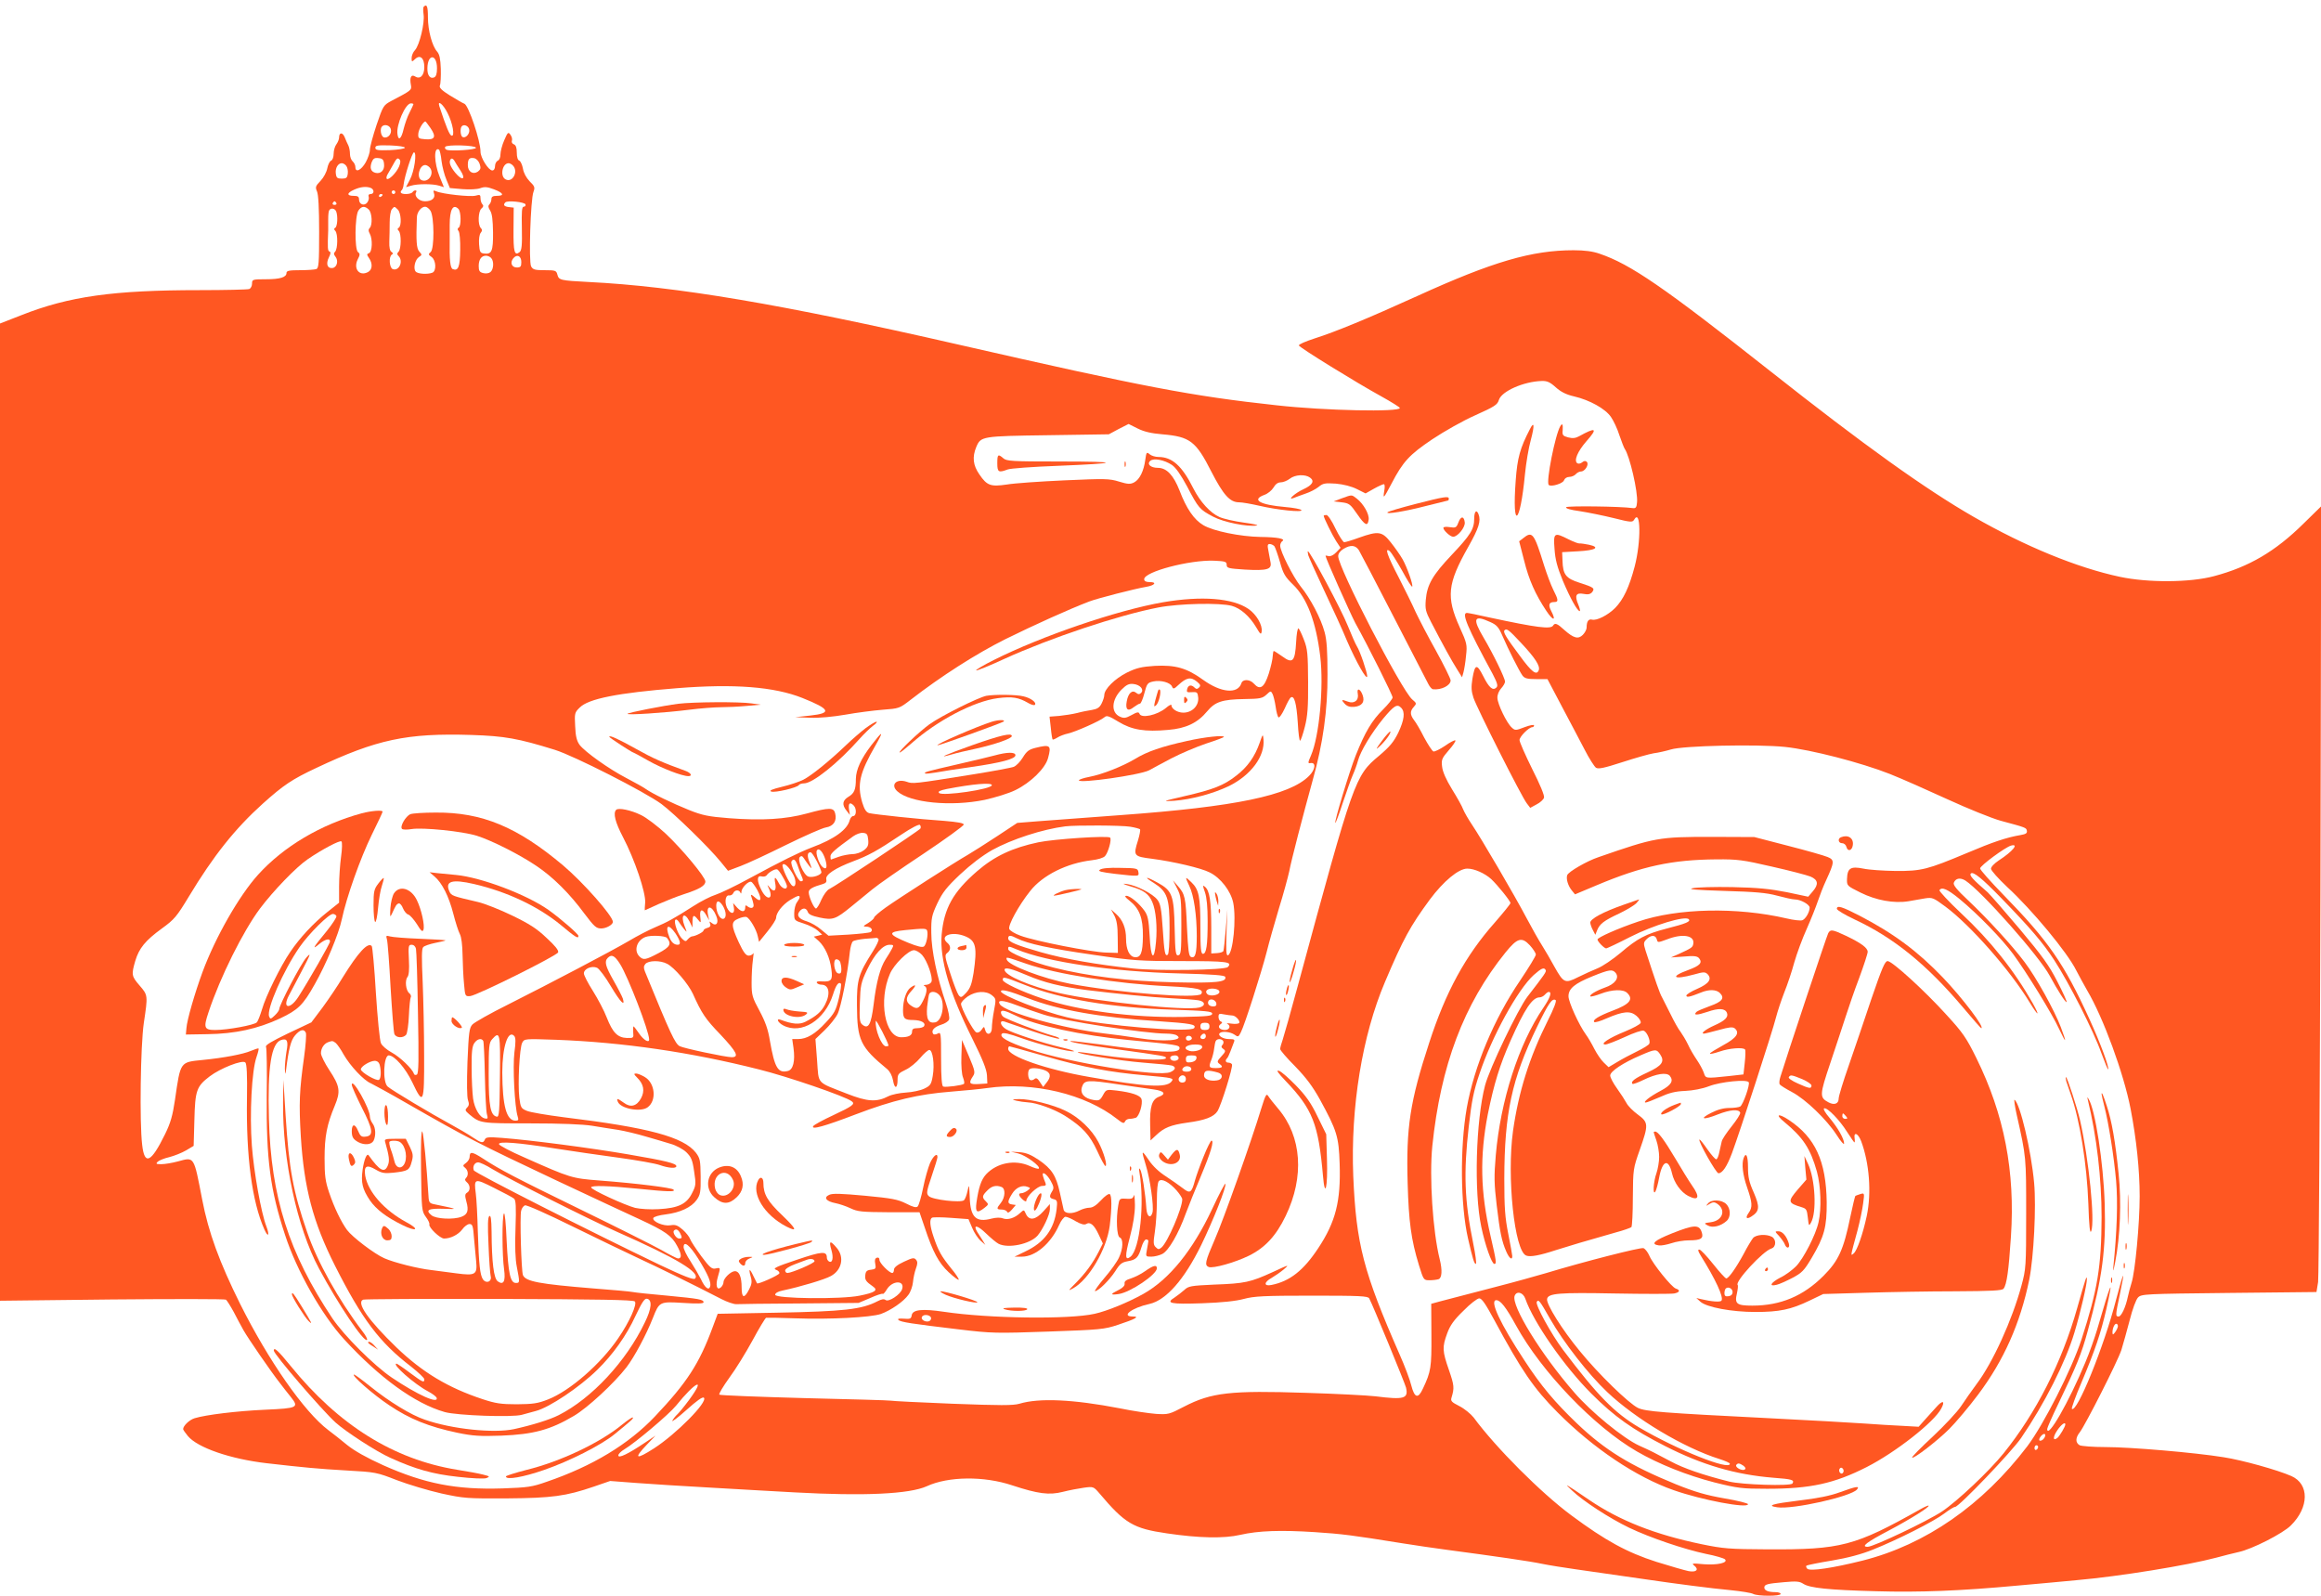 <?xml version="1.0" standalone="no"?>
<!DOCTYPE svg PUBLIC "-//W3C//DTD SVG 20010904//EN"
 "http://www.w3.org/TR/2001/REC-SVG-20010904/DTD/svg10.dtd">
<svg version="1.0" xmlns="http://www.w3.org/2000/svg"
 width="1280pt" height="880pt" viewBox="0 0 1280 880"
 preserveAspectRatio="xMidYMid meet">
<g transform="translate(0,880) scale(0.1,-0.1)"
fill="#ff5722" stroke="none">
<path d="M2337 8763 c-4 -3 -4 -22 -1 -43 7 -46 -22 -168 -47 -196 -11 -11
-19 -31 -19 -44 0 -22 1 -23 20 -5 27 25 50 5 50 -45 0 -46 -23 -69 -50 -52
-22 14 -32 -4 -24 -46 5 -29 4 -30 -107 -88 -44 -24 -46 -26 -82 -132 -20 -60
-37 -122 -37 -138 0 -16 -11 -47 -23 -69 -25 -44 -57 -59 -57 -27 0 11 -7 25
-15 32 -8 7 -15 25 -15 41 0 16 -4 37 -9 47 -5 9 -14 30 -20 45 -12 29 -31 28
-31 -2 0 -9 -7 -26 -15 -37 -8 -10 -15 -34 -15 -52 0 -18 -6 -35 -14 -38 -8
-3 -17 -22 -21 -42 -4 -21 -20 -51 -37 -69 -28 -29 -30 -35 -20 -58 8 -17 12
-94 12 -224 0 -172 -2 -200 -16 -205 -9 -3 -49 -6 -90 -6 -58 0 -74 -3 -74
-15 0 -24 -35 -35 -114 -35 -73 0 -76 -1 -76 -24 0 -13 -7 -27 -16 -30 -9 -3
-132 -6 -273 -6 -475 0 -720 -34 -983 -138 l-118 -46 0 -2695 0 -2694 618 7
c339 3 622 3 628 -1 6 -5 25 -35 43 -68 17 -33 41 -78 54 -101 26 -46 152
-229 200 -290 17 -23 45 -58 61 -78 46 -58 38 -62 -141 -70 -157 -7 -328 -28
-390 -47 -29 -9 -63 -42 -63 -60 0 -4 12 -21 26 -38 54 -65 236 -127 434 -150
209 -24 285 -31 440 -40 162 -9 167 -10 280 -54 63 -24 174 -57 245 -73 124
-27 141 -28 359 -27 251 2 326 12 481 65 l90 31 145 -11 c80 -6 267 -18 415
-26 149 -9 356 -20 460 -26 382 -21 631 -9 726 34 119 55 316 57 471 5 143
-47 204 -55 279 -36 35 9 88 19 117 23 52 7 53 6 85 -31 141 -167 187 -194
373 -221 176 -26 314 -29 404 -8 101 23 224 27 410 15 152 -10 207 -17 480
-61 74 -12 185 -28 245 -36 271 -36 465 -64 530 -78 39 -8 122 -21 185 -30
113 -16 260 -37 390 -56 156 -23 363 -50 463 -59 59 -6 116 -15 126 -21 25
-13 151 -13 151 0 0 6 -13 10 -29 10 -39 0 -61 9 -61 25 0 18 16 22 109 30 66
6 85 5 106 -9 35 -23 138 -34 402 -41 237 -7 466 2 778 31 94 8 241 22 327 30
239 21 612 82 770 124 40 11 96 25 123 31 73 15 246 103 289 147 101 100 102
228 3 272 -77 34 -271 88 -374 104 -161 26 -515 56 -651 56 -68 0 -132 5 -143
10 -24 14 -24 41 1 72 31 41 207 387 229 453 10 33 31 107 46 165 15 60 35
114 46 125 19 19 36 20 502 25 l482 5 9 55 c4 30 10 1005 13 2167 l4 2111 -98
-96 c-155 -153 -300 -238 -492 -289 -133 -36 -364 -37 -520 -4 -235 50 -523
168 -807 331 -266 153 -603 394 -1122 804 -588 464 -770 589 -941 647 -37 13
-82 19 -143 19 -230 0 -446 -63 -861 -252 -275 -125 -455 -199 -569 -235 -49
-16 -86 -32 -85 -38 4 -12 315 -204 455 -281 56 -31 102 -60 102 -64 0 -23
-412 -15 -680 15 -469 51 -726 100 -1760 336 -971 222 -1550 320 -2035 344
-154 8 -163 10 -171 40 -6 23 -10 25 -70 25 -54 0 -65 3 -75 21 -14 27 -3 370
13 411 9 24 7 31 -21 58 -19 20 -33 46 -37 70 -4 21 -13 41 -20 44 -9 3 -14
20 -14 45 0 26 -5 41 -16 45 -9 3 -14 12 -11 20 3 8 0 22 -8 33 -12 17 -15 14
-34 -30 -12 -27 -21 -62 -21 -78 0 -17 -6 -32 -15 -35 -8 -4 -15 -17 -15 -30
0 -14 -6 -24 -15 -24 -21 0 -65 70 -65 103 0 61 -66 256 -89 265 -9 3 -44 24
-79 45 -48 30 -61 44 -56 56 4 9 6 50 5 91 -2 56 -7 80 -20 95 -28 31 -51 117
-51 189 0 61 -6 76 -23 59z m73 -340 c0 -30 -5 -45 -16 -50 -23 -9 -38 12 -37
52 2 80 53 78 53 -2z m-130 -198 c0 -2 -10 -23 -21 -45 -12 -22 -26 -63 -33
-91 -12 -54 -29 -69 -34 -29 -8 51 44 170 74 170 8 0 14 -2 14 -5z m188 -48
c29 -56 42 -132 22 -125 -11 3 -30 49 -67 162 -12 38 22 10 45 -37z m-94 -83
c33 -48 25 -66 -28 -62 -38 3 -41 5 -39 32 2 23 27 66 39 66 2 0 14 -16 28
-36z m-219 -5 c8 -26 -16 -54 -39 -46 -16 6 -22 48 -9 60 14 14 42 6 48 -14z
m433 -5 c3 -23 -21 -49 -38 -39 -11 7 -14 48 -3 59 13 13 38 1 41 -20z m-355
-99 c-2 -5 -39 -11 -83 -13 -67 -2 -80 0 -80 13 0 13 13 15 83 13 48 -2 81 -7
80 -13z m392 0 c0 -11 -138 -20 -162 -11 -8 3 -11 11 -8 16 9 14 170 9 170 -5z
m-190 -73 c4 -31 16 -78 27 -103 l19 -46 69 -6 c41 -3 81 -1 98 5 24 9 39 8
76 -6 53 -20 60 -36 16 -36 -22 0 -30 -5 -30 -18 0 -10 -5 -23 -11 -29 -8 -8
-7 -17 4 -34 11 -17 15 -53 16 -120 1 -105 -7 -123 -51 -117 -20 3 -23 10 -26
51 -2 28 2 55 9 63 9 11 9 18 1 26 -18 18 -15 93 3 108 11 9 13 16 5 24 -5 5
-10 20 -10 32 0 20 -3 22 -27 15 -29 -8 -184 9 -217 24 -16 7 -18 5 -13 -10
10 -26 -10 -45 -49 -45 -34 0 -62 29 -49 50 3 6 2 10 -4 10 -5 0 -13 -4 -16
-10 -3 -5 -19 -10 -36 -10 -28 0 -37 9 -22 23 3 4 8 17 9 30 5 45 47 177 57
177 17 0 2 -105 -22 -150 l-22 -42 28 8 c36 11 120 11 155 0 l26 -8 -24 59
c-30 74 -33 166 -3 148 4 -3 11 -31 14 -63z m-317 -17 c4 -33 -18 -56 -48 -48
-25 7 -32 27 -20 59 8 20 16 25 38 22 22 -2 28 -9 30 -33z m83 -13 c-15 -35
-58 -78 -68 -68 -4 4 -1 17 7 29 7 12 18 31 24 42 23 43 28 47 39 36 7 -7 6
-19 -2 -39z m337 -20 c34 -51 13 -63 -27 -15 -30 37 -38 62 -24 77 5 4 12 0
18 -9 5 -10 20 -33 33 -53z m107 35 c8 -24 6 -31 -9 -43 -27 -19 -56 -1 -56
35 0 34 8 43 34 39 12 -2 25 -15 31 -31z m-736 -11 c7 -8 11 -27 9 -43 -3 -24
-8 -28 -33 -28 -25 0 -30 4 -33 28 -4 30 12 57 33 57 7 0 18 -6 24 -14z m919
2 c33 -33 -1 -98 -40 -77 -32 17 -18 89 17 89 6 0 16 -5 23 -12z m-460 -10
c31 -31 -3 -87 -42 -72 -31 12 -14 84 19 84 6 0 16 -5 23 -12z m-324 -114 c21
-8 21 -34 0 -34 -10 0 -14 -6 -11 -14 3 -8 0 -22 -7 -32 -16 -22 -46 -12 -46
16 0 16 -7 20 -30 20 -39 0 -38 16 3 34 35 16 67 19 91 10z m136 -24 c0 -5 -4
-10 -10 -10 -5 0 -10 5 -10 10 0 6 5 10 10 10 6 0 10 -4 10 -10z m-70 -14 c0
-3 -4 -8 -10 -11 -5 -3 -10 -1 -10 4 0 6 5 11 10 11 6 0 10 -2 10 -4z m-255
-46 c3 -5 -1 -10 -10 -10 -9 0 -13 5 -10 10 3 6 8 10 10 10 2 0 7 -4 10 -10z
m1043 -7 c2 -7 -2 -13 -10 -13 -10 0 -12 -25 -10 -119 2 -94 -1 -121 -12 -131
-29 -23 -35 0 -34 123 l1 122 -26 3 c-27 3 -34 12 -20 26 12 12 106 2 111 -11z
m-864 -29 c18 -18 21 -85 5 -101 -8 -8 -8 -17 0 -31 17 -31 14 -101 -4 -108
-13 -5 -13 -8 0 -27 21 -30 19 -64 -5 -77 -48 -26 -83 18 -57 70 13 25 13 31
1 40 -19 16 -17 196 2 228 17 26 36 28 58 6z m160 0 c18 -18 22 -89 5 -100 -8
-4 -8 -9 0 -17 15 -15 14 -100 -1 -115 -9 -9 -9 -15 0 -24 28 -28 3 -85 -32
-72 -19 7 -23 69 -5 80 8 4 7 9 -2 15 -9 5 -13 25 -12 56 1 26 2 74 2 106 0
32 5 65 12 73 14 17 14 17 33 -2z m180 -6 c21 -33 22 -211 1 -228 -14 -11 -13
-15 5 -27 25 -18 28 -78 4 -87 -27 -10 -81 -7 -92 7 -14 17 -3 66 19 80 17 11
17 12 1 30 -15 17 -18 56 -13 189 1 29 24 58 46 58 8 0 21 -10 29 -22z m154
10 c15 -15 16 -94 2 -103 -8 -5 -8 -11 -1 -19 6 -7 10 -54 9 -104 -1 -94 -11
-118 -41 -106 -14 5 -19 51 -17 159 0 11 0 49 0 84 0 85 18 119 48 89z m-674
-14 c10 -26 7 -82 -5 -90 -8 -4 -8 -9 0 -17 15 -15 14 -100 -1 -115 -8 -8 -8
-15 1 -26 19 -23 10 -60 -15 -64 -29 -4 -38 23 -20 59 10 20 11 29 3 32 -10 3
-11 19 -7 117 0 14 0 42 0 63 0 22 2 43 6 48 9 14 31 10 38 -7z m854 -256 c17
-17 15 -63 -3 -78 -8 -7 -25 -10 -40 -6 -20 5 -25 12 -25 39 0 36 15 57 40 57
9 0 21 -5 28 -12z m167 -23 c0 -25 -4 -30 -25 -30 -28 0 -39 27 -19 51 20 24
44 13 44 -21z m5705 -691 c28 -25 57 -40 101 -50 86 -20 172 -68 203 -113 14
-20 36 -66 47 -102 12 -35 25 -68 29 -74 27 -37 74 -239 68 -295 -2 -28 -7
-34 -23 -32 -71 10 -363 13 -368 5 -4 -7 24 -15 76 -22 45 -7 129 -24 186 -38
95 -24 104 -24 113 -9 37 65 39 -121 3 -258 -30 -114 -62 -182 -108 -229 -40
-40 -102 -71 -127 -64 -20 5 -30 -10 -30 -44 0 -10 -9 -28 -21 -40 -25 -25
-50 -19 -102 27 -39 36 -52 41 -62 24 -13 -21 -90 -11 -347 44 -65 15 -122 26
-128 26 -31 0 1 -77 142 -337 25 -48 30 -65 21 -74 -20 -20 -41 -2 -73 62 -36
71 -46 68 -60 -15 -7 -45 -6 -68 6 -104 19 -57 266 -547 294 -582 l19 -25 35
19 c20 10 38 27 41 37 4 11 -22 73 -65 158 -38 77 -70 149 -70 160 0 19 52 71
71 71 5 0 9 4 9 10 0 5 -23 1 -52 -10 -49 -19 -53 -19 -71 -2 -28 25 -78 129
-79 163 -1 17 8 39 20 52 12 13 22 30 22 38 0 19 -65 153 -119 244 -62 105
-53 126 37 85 36 -16 47 -28 68 -77 33 -76 92 -193 110 -218 12 -16 26 -20 77
-20 l61 0 79 -150 c44 -82 100 -190 126 -239 25 -49 54 -94 63 -100 14 -8 46
-1 145 31 71 23 148 45 173 49 25 3 68 13 95 21 67 21 474 30 629 14 144 -15
421 -87 578 -149 68 -27 212 -91 321 -141 109 -50 240 -103 290 -117 141 -38
142 -38 145 -56 2 -13 -6 -18 -35 -23 -77 -13 -152 -38 -298 -100 -215 -90
-248 -99 -391 -98 -66 1 -146 6 -178 13 -70 14 -88 3 -90 -57 -1 -38 0 -38 74
-75 86 -43 185 -61 265 -48 28 5 69 12 92 16 40 6 46 3 111 -45 138 -102 359
-353 466 -530 47 -77 59 -80 16 -3 -102 180 -233 345 -395 496 -69 65 -122
122 -119 127 12 20 44 6 110 -48 103 -85 235 -221 296 -304 75 -102 215 -329
254 -414 40 -84 43 -80 9 11 -35 92 -136 275 -200 359 -69 92 -205 240 -311
340 -62 58 -84 85 -79 97 10 25 35 30 64 12 89 -58 408 -418 465 -525 42 -78
88 -150 93 -145 3 2 -20 53 -51 113 -46 90 -83 141 -207 289 -83 98 -163 190
-177 203 -83 72 -103 94 -93 104 13 13 63 -28 167 -135 164 -169 229 -245 293
-343 82 -126 217 -391 260 -513 19 -51 35 -91 37 -89 8 8 -43 146 -103 277
-140 307 -227 432 -475 686 -70 72 -128 137 -128 145 0 15 140 118 171 126 45
12 9 -32 -68 -82 -24 -16 -43 -35 -43 -46 0 -9 41 -55 90 -101 136 -125 331
-360 380 -459 16 -31 43 -80 60 -110 89 -150 202 -458 240 -654 32 -167 50
-336 50 -482 0 -150 -25 -417 -45 -478 -7 -22 -16 -56 -20 -75 -12 -58 -36
-110 -51 -110 -18 0 -18 6 6 119 32 151 23 138 -20 -26 -66 -258 -217 -629
-244 -602 -3 3 20 68 53 145 76 180 107 274 137 404 43 192 26 153 -50 -110
-14 -47 -43 -130 -66 -184 -91 -219 -210 -426 -210 -366 0 6 27 68 61 138 103
214 128 276 163 404 80 291 101 449 93 702 -7 223 -52 518 -89 576 -7 12 -8
11 -4 -5 49 -200 76 -435 76 -647 -1 -272 -22 -400 -111 -675 -54 -165 -208
-468 -299 -589 -247 -324 -560 -542 -908 -630 -164 -41 -290 -60 -305 -45 -6
6 -8 13 -5 17 4 3 66 16 140 28 89 15 164 35 228 61 133 53 337 156 393 199
26 20 52 36 59 36 21 0 312 304 364 380 130 190 245 418 294 581 35 116 70
270 69 296 -1 23 -7 4 -54 -162 -84 -297 -226 -577 -406 -800 -79 -98 -255
-264 -339 -320 -81 -54 -378 -195 -410 -195 -39 0 -7 25 117 90 119 63 226
130 219 137 -2 2 -21 -6 -42 -18 -366 -206 -440 -225 -849 -223 -208 1 -242 4
-359 28 -257 53 -453 130 -621 244 -140 95 -143 97 -95 52 62 -59 207 -153
315 -205 115 -55 304 -119 423 -144 52 -10 99 -24 105 -30 19 -19 -42 -33
-118 -27 -62 6 -68 5 -51 -8 27 -22 11 -38 -32 -30 -20 4 -100 27 -177 51
-162 52 -280 116 -470 257 -167 124 -415 372 -538 539 -16 20 -51 49 -79 63
-43 22 -49 28 -43 47 16 53 15 67 -14 151 -37 106 -38 127 -10 203 16 44 37
74 90 125 37 38 76 68 87 68 14 0 35 -31 82 -118 152 -282 218 -378 349 -510
198 -199 435 -358 642 -430 154 -54 408 -102 409 -77 1 5 -58 20 -130 32 -102
18 -161 35 -268 78 -254 104 -391 188 -547 337 -120 115 -197 206 -288 346
-135 205 -194 332 -155 332 23 0 53 -38 109 -140 141 -256 431 -558 666 -694
123 -71 277 -132 428 -171 129 -32 151 -35 291 -35 238 0 370 29 549 120 159
81 372 248 411 323 23 43 7 47 -28 7 -17 -19 -46 -51 -64 -71 l-33 -37 -88 5
c-48 2 -144 8 -213 13 -69 5 -303 18 -520 29 -597 30 -684 37 -727 57 -51 25
-219 188 -322 315 -95 115 -185 258 -179 286 6 31 65 36 373 30 165 -3 312 -3
328 0 31 6 35 19 9 27 -24 8 -127 136 -146 181 -8 19 -23 38 -32 42 -15 6
-331 -75 -539 -138 -55 -16 -176 -50 -270 -74 -215 -56 -248 -65 -311 -81
l-51 -14 1 -172 c1 -178 -2 -201 -47 -296 -26 -57 -46 -52 -64 18 -7 30 -36
107 -64 170 -200 456 -240 609 -256 985 -15 379 49 774 175 1070 101 238 139
307 247 454 76 102 159 171 207 171 39 0 97 -26 132 -58 36 -34 106 -121 106
-132 0 -5 -39 -53 -86 -107 -163 -184 -271 -383 -362 -663 -106 -324 -128
-467 -119 -775 6 -211 19 -311 62 -451 26 -84 26 -84 60 -84 18 0 40 3 49 6
18 7 21 49 6 109 -39 156 -58 456 -41 625 46 444 173 782 404 1068 65 80 89
87 134 39 18 -20 33 -43 33 -51 0 -8 -39 -72 -86 -142 -145 -213 -254 -474
-295 -704 -38 -217 -35 -537 7 -720 25 -109 34 -140 43 -140 5 0 -2 52 -15
116 -48 234 -53 387 -24 642 16 141 27 196 59 290 69 207 211 465 299 545 43
38 57 44 66 28 6 -9 -6 -25 -101 -148 -52 -69 -208 -394 -233 -488 -51 -195
-62 -587 -21 -780 21 -101 58 -205 72 -205 13 0 12 12 -21 155 -56 242 -60
437 -15 670 34 168 66 272 125 405 79 178 121 240 161 240 9 0 22 7 29 15 7 8
16 15 21 15 19 0 8 -32 -30 -88 -136 -200 -236 -512 -262 -813 -10 -116 -9
-157 5 -275 18 -151 28 -199 53 -256 16 -37 33 -50 33 -25 0 6 -10 62 -22 122
-18 91 -22 143 -22 305 1 362 41 548 180 836 64 132 84 161 103 149 7 -3 -10
-48 -43 -113 -102 -204 -161 -392 -192 -609 -35 -252 8 -663 73 -687 22 -9 75
1 163 30 72 23 163 50 332 98 42 11 80 25 85 29 4 5 8 79 8 165 1 154 2 159
38 261 49 139 49 151 -11 195 -26 19 -54 47 -62 63 -8 15 -31 51 -52 80 -21
29 -38 61 -38 72 0 23 71 70 167 111 83 36 88 36 109 5 26 -39 10 -62 -70 -99
-70 -32 -95 -51 -83 -63 3 -3 30 7 61 22 70 34 127 43 145 22 22 -28 8 -51
-52 -83 -59 -31 -100 -64 -81 -64 6 0 41 14 78 30 50 23 85 32 139 34 43 2 96
12 132 26 65 25 208 39 219 22 8 -13 -31 -124 -47 -134 -6 -4 -34 -8 -60 -8
-32 0 -65 -9 -100 -27 -70 -35 -44 -41 38 -8 67 26 115 30 122 9 2 -7 -19 -40
-47 -75 -28 -35 -53 -72 -55 -84 -3 -11 -8 -37 -13 -58 -4 -21 -11 -39 -17
-40 -5 -1 -27 24 -49 55 -22 32 -41 56 -44 54 -8 -9 92 -186 105 -186 22 0 47
37 75 112 42 113 225 676 242 746 9 35 30 98 46 139 17 42 42 116 55 165 14
49 45 133 69 186 24 54 51 122 61 152 10 30 30 82 46 116 46 100 47 112 8 128
-19 8 -117 36 -219 62 l-185 48 -235 1 c-293 0 -311 -3 -625 -112 -63 -21
-165 -80 -172 -99 -7 -20 4 -58 25 -84 l18 -22 119 50 c252 106 416 141 661
143 116 1 146 -3 306 -40 98 -22 193 -47 213 -55 42 -18 46 -43 11 -83 l-24
-28 -118 25 c-92 18 -159 25 -299 28 -99 2 -198 -1 -220 -6 -30 -6 15 -10 175
-15 169 -5 231 -10 290 -26 41 -11 85 -21 98 -21 32 0 82 -28 82 -45 0 -25
-23 -64 -41 -70 -9 -3 -48 1 -85 10 -275 64 -603 57 -819 -17 -113 -38 -225
-88 -225 -99 0 -11 37 -49 48 -49 4 0 64 28 132 63 130 66 303 118 323 98 13
-13 -14 -24 -123 -52 -112 -29 -160 -54 -252 -133 -43 -36 -100 -75 -128 -86
-27 -11 -76 -33 -108 -49 -71 -36 -79 -32 -129 57 -20 37 -51 90 -68 117 -18
28 -56 95 -85 150 -68 129 -252 443 -302 517 -21 31 -43 70 -49 85 -5 15 -33
65 -61 110 -33 54 -52 97 -55 125 -5 39 -1 47 37 91 23 26 40 51 36 54 -3 3
-29 -10 -57 -30 -28 -19 -57 -33 -64 -31 -7 3 -30 38 -51 77 -20 40 -45 83
-56 96 -22 30 -23 49 -1 73 16 18 16 20 -9 41 -59 51 -408 726 -408 790 0 14
11 29 29 40 40 24 66 21 85 -7 8 -14 95 -179 192 -368 98 -189 183 -355 191
-370 8 -16 20 -29 26 -29 46 -5 97 21 97 49 0 9 -36 82 -80 162 -45 80 -95
177 -113 215 -17 39 -60 125 -94 192 -63 121 -79 168 -48 143 8 -7 38 -55 67
-106 28 -52 53 -92 56 -89 7 7 -28 107 -53 151 -13 23 -42 64 -65 93 -48 61
-68 64 -175 26 -38 -14 -75 -25 -82 -25 -6 0 -28 34 -48 75 -20 43 -42 75 -50
75 -8 0 -15 -2 -15 -4 0 -11 47 -106 68 -139 l25 -38 -24 -25 c-14 -15 -31
-23 -41 -21 -10 3 -18 4 -18 2 0 -12 138 -321 164 -370 73 -131 206 -398 206
-411 0 -8 -24 -38 -53 -67 -61 -60 -99 -124 -150 -252 -36 -91 -119 -366 -113
-373 2 -2 21 48 41 110 21 62 45 131 55 153 10 22 23 58 29 80 14 53 74 152
139 232 60 72 77 83 99 60 23 -23 18 -66 -16 -138 -25 -51 -47 -77 -106 -127
-133 -111 -138 -127 -446 -1262 -39 -145 -78 -282 -85 -303 -8 -22 -14 -45
-14 -52 0 -7 37 -50 83 -96 60 -62 96 -110 136 -182 94 -172 104 -204 109
-354 7 -207 -22 -321 -118 -466 -81 -123 -157 -183 -258 -203 -43 -9 -43 15 1
39 17 10 48 31 67 47 33 28 29 27 -61 -15 -123 -56 -153 -63 -323 -69 -129 -6
-142 -8 -165 -30 -15 -13 -38 -31 -53 -41 -52 -32 -24 -38 151 -32 111 4 187
12 231 24 56 15 109 18 374 18 264 0 310 -2 317 -15 20 -37 197 -468 203 -492
14 -61 -10 -68 -169 -48 -44 5 -215 14 -380 19 -420 14 -524 2 -675 -76 -82
-43 -88 -44 -155 -40 -38 3 -129 16 -201 31 -255 49 -443 58 -552 25 -34 -10
-105 -10 -370 0 -180 7 -333 15 -340 17 -7 2 -221 8 -475 14 -254 7 -465 15
-470 19 -4 4 21 46 55 93 35 47 92 140 128 206 36 67 70 123 75 125 6 1 78 0
160 -3 190 -7 418 5 473 24 55 20 125 68 152 106 12 16 23 48 25 70 2 22 9 55
16 74 10 27 10 38 1 49 -11 13 -20 11 -67 -11 -37 -17 -55 -32 -55 -44 0 -10
-4 -18 -9 -18 -17 0 -71 55 -71 72 0 11 -5 15 -15 12 -10 -4 -12 -15 -8 -34 5
-25 2 -29 -23 -32 -23 -2 -30 -9 -32 -30 -3 -26 3 -35 43 -63 29 -20 11 -33
-74 -50 -100 -21 -466 -17 -466 5 0 9 15 18 40 23 99 21 233 61 267 80 61 33
76 105 32 156 -36 43 -44 39 -29 -12 13 -44 6 -75 -14 -63 -6 4 -11 13 -11 20
0 38 -26 36 -165 -11 -114 -38 -135 -48 -116 -55 12 -4 21 -13 19 -20 -4 -11
-118 -62 -123 -55 -1 1 -10 19 -20 40 -21 45 -28 44 -15 -3 8 -27 6 -42 -8
-69 -27 -54 -42 -51 -42 9 0 58 -13 90 -37 90 -22 0 -63 -39 -63 -61 0 -9 -7
-22 -15 -29 -22 -18 -30 12 -16 59 15 51 15 52 -12 46 -20 -5 -32 4 -79 67
-30 41 -58 83 -62 95 -4 12 -22 35 -41 52 -28 24 -40 29 -68 24 -38 -6 -101
21 -94 40 2 7 33 16 68 20 80 10 142 39 171 80 20 28 23 44 22 129 -1 88 -3
100 -26 131 -68 87 -259 139 -730 196 -93 12 -183 27 -202 35 -32 13 -35 18
-42 72 -9 77 1 276 16 304 12 22 13 22 188 16 368 -14 740 -68 1116 -163 158
-39 478 -149 513 -176 21 -15 5 -27 -102 -77 -56 -26 -106 -53 -110 -60 -14
-22 60 -2 235 65 205 78 345 111 525 125 77 6 167 15 200 20 252 36 541 -33
716 -171 30 -24 38 -26 43 -14 3 8 14 15 25 15 11 0 26 3 35 6 18 7 40 77 31
103 -6 21 -55 37 -137 47 -57 7 -58 6 -75 -25 -16 -29 -22 -32 -52 -27 -51 8
-76 36 -64 72 13 39 29 40 202 14 80 -12 168 -24 195 -28 57 -8 69 -25 28 -40
-39 -14 -52 -55 -49 -159 l2 -82 30 28 c45 43 81 57 172 70 98 13 146 31 167
63 20 31 88 247 80 259 -3 5 -12 9 -20 9 -15 0 -19 12 -7 24 4 3 12 21 19 39
6 17 15 40 19 50 6 14 2 17 -28 17 -33 0 -64 20 -50 33 12 12 58 7 80 -8 21
-15 23 -14 36 12 21 40 112 326 142 441 13 53 44 162 68 242 25 80 50 173 57
205 11 60 75 305 130 505 56 199 82 385 81 580 0 129 -4 191 -16 234 -20 75
-78 186 -132 252 -42 53 -113 193 -113 225 0 10 6 21 12 25 20 13 -28 22 -122
23 -109 2 -259 32 -314 65 -51 30 -93 91 -131 191 -33 84 -71 125 -119 125
-41 0 -63 21 -42 39 19 16 77 5 119 -23 21 -14 49 -54 84 -119 62 -119 69
-127 143 -166 58 -31 188 -57 241 -49 13 2 -19 9 -71 16 -52 7 -113 21 -135
31 -50 22 -106 83 -144 158 -62 124 -117 173 -192 173 -18 0 -40 7 -49 15 -16
14 -18 12 -24 -31 -8 -61 -31 -108 -61 -124 -21 -11 -34 -11 -83 4 -54 17 -78
17 -303 7 -134 -6 -277 -16 -317 -23 -89 -13 -109 -6 -151 56 -35 50 -40 96
-17 151 25 59 29 60 396 65 l335 5 54 29 55 28 50 -25 c36 -18 76 -27 136 -32
152 -13 185 -37 271 -207 66 -128 102 -168 152 -168 18 0 68 -9 112 -19 98
-23 240 -38 232 -24 -4 6 -44 13 -89 17 -140 12 -189 40 -115 67 18 6 41 25
50 40 11 19 24 29 40 29 13 0 36 9 50 20 29 23 85 26 112 6 26 -19 13 -41 -37
-64 -45 -20 -94 -64 -53 -48 11 5 40 15 65 24 25 8 57 25 72 37 24 20 35 22
95 18 43 -4 86 -15 116 -30 l48 -24 46 26 c25 14 50 25 55 25 5 0 6 -16 2 -37
-8 -48 -4 -43 40 40 63 121 98 159 224 244 66 44 170 103 238 133 107 48 122
58 130 84 14 48 136 102 236 105 30 1 46 -6 78 -35z m-1552 -876 c5 -7 19 -47
31 -88 18 -65 28 -81 72 -124 77 -74 127 -205 150 -396 20 -167 -5 -439 -51
-546 -18 -41 -18 -45 -2 -42 31 5 26 -37 -9 -71 -107 -108 -407 -170 -1039
-216 -190 -14 -396 -29 -457 -34 l-113 -9 -112 -74 c-62 -41 -134 -86 -159
-101 -72 -41 -385 -242 -455 -292 -35 -25 -64 -50 -64 -56 0 -5 -15 -18 -32
-29 -29 -17 -30 -20 -11 -20 26 0 41 -19 24 -30 -7 -4 -62 -10 -122 -14 l-110
-6 -40 33 c-21 19 -57 39 -79 46 -45 13 -59 33 -40 56 17 21 37 19 45 -4 4
-13 23 -22 66 -31 72 -15 87 -10 174 61 33 27 85 70 115 94 30 25 156 113 280
195 124 83 225 156 225 163 0 8 -34 14 -105 20 -139 9 -389 36 -417 43 -16 5
-26 20 -38 59 -29 100 -14 163 73 314 48 84 41 84 -23 1 -57 -75 -84 -134 -85
-185 0 -60 -9 -80 -41 -99 -33 -20 -37 -44 -10 -77 l18 -23 -5 32 c-4 33 5 41
26 20 17 -17 15 -58 -2 -58 -8 0 -16 -10 -20 -23 -13 -52 -84 -104 -208 -150
-75 -29 -166 -74 -349 -173 -75 -41 -157 -80 -182 -88 -26 -8 -82 -36 -125
-64 -103 -66 -141 -87 -212 -117 -33 -14 -97 -47 -142 -74 -103 -60 -425 -229
-663 -349 -99 -49 -189 -100 -200 -112 -17 -19 -20 -42 -27 -206 -4 -117 -3
-195 3 -211 7 -20 6 -30 -5 -41 -13 -13 -11 -17 12 -37 60 -50 62 -50 337 -50
167 0 289 -5 340 -13 44 -7 109 -18 145 -23 36 -6 103 -22 150 -36 47 -13 109
-32 139 -41 29 -8 68 -29 86 -46 27 -27 34 -42 43 -106 11 -70 10 -78 -11
-119 -30 -61 -76 -83 -184 -89 -46 -3 -103 1 -130 7 -57 15 -243 100 -243 113
0 12 96 9 255 -7 168 -17 213 -19 199 -5 -10 10 -198 34 -408 50 -152 12 -158
13 -416 128 -74 32 -136 65 -138 72 -6 18 106 9 313 -24 88 -14 243 -36 345
-50 102 -14 205 -32 229 -41 49 -17 91 -20 91 -6 0 15 -54 29 -265 65 -203 35
-539 79 -697 91 -75 6 -89 4 -94 -9 -9 -22 -19 -20 -67 12 -23 16 -78 48 -122
72 -102 55 -325 188 -347 208 -29 24 -23 172 6 172 31 0 93 -71 130 -149 61
-129 66 -118 65 147 0 125 -4 308 -8 407 -6 132 -6 183 3 192 6 7 36 17 65 23
30 6 56 12 58 14 2 2 -61 6 -139 9 -79 3 -154 9 -167 13 -22 6 -23 5 -17 -17
4 -13 13 -132 20 -264 8 -132 17 -248 21 -257 9 -22 48 -24 65 -4 6 9 13 55
15 105 2 50 7 95 10 101 4 6 0 17 -8 23 -19 15 -25 70 -10 89 8 9 11 42 8 96
-4 76 -2 82 15 82 12 0 21 -9 24 -22 3 -13 8 -172 11 -354 5 -263 4 -333 -6
-340 -8 -4 -15 -2 -17 6 -9 27 -76 91 -122 116 -26 14 -53 37 -59 51 -7 14
-19 139 -28 277 -8 138 -19 255 -23 259 -21 23 -74 -34 -160 -173 -28 -47 -79
-122 -112 -167 l-61 -81 -129 -61 c-89 -43 -127 -65 -121 -74 4 -6 6 -129 4
-272 -3 -347 19 -517 101 -765 63 -195 203 -442 326 -576 196 -213 390 -354
555 -401 67 -19 374 -30 425 -15 21 6 55 15 77 21 74 19 241 131 339 227 86
84 161 189 211 298 35 74 50 97 63 94 30 -6 26 -54 -12 -131 -103 -215 -293
-419 -475 -511 -49 -25 -146 -55 -246 -77 -112 -24 -343 0 -492 52 -75 25
-196 99 -298 181 -46 37 -88 68 -92 68 -21 0 104 -110 193 -169 114 -77 220
-119 376 -152 87 -18 125 -20 243 -16 177 7 270 32 400 109 75 44 221 179 290
268 43 56 109 179 146 273 35 89 37 90 166 82 76 -5 113 -4 113 3 0 16 -22 20
-200 37 -91 8 -176 17 -190 20 -14 3 -113 12 -220 20 -295 24 -371 38 -386 73
-9 23 -18 324 -10 355 3 14 13 27 21 30 8 4 126 -49 262 -116 137 -67 302
-147 367 -177 106 -49 286 -137 455 -224 31 -16 67 -28 81 -28 14 1 171 3 350
4 l325 3 64 27 c35 16 67 26 69 23 3 -3 13 8 23 25 31 50 100 51 84 1 -9 -30
-75 -73 -91 -60 -9 7 -22 5 -45 -7 -87 -45 -184 -56 -558 -63 l-323 -6 -28
-75 c-74 -201 -142 -305 -318 -491 -146 -154 -345 -274 -596 -360 -82 -29
-105 -32 -245 -37 -256 -8 -429 26 -658 128 -91 41 -158 79 -198 111 -33 27
-80 65 -105 83 -133 101 -329 382 -486 696 -114 230 -174 393 -209 575 -47
243 -42 235 -135 210 -30 -8 -71 -15 -90 -15 -29 0 -32 2 -20 14 8 7 37 19 64
25 27 7 68 23 92 37 l42 25 4 142 c4 164 12 186 84 241 59 45 181 93 197 77 8
-8 11 -68 9 -199 -5 -321 28 -569 96 -722 21 -47 30 -33 11 17 -29 75 -69 300
-80 445 -13 175 -1 414 26 490 8 23 13 44 11 46 -2 2 -21 -4 -42 -13 -44 -19
-153 -39 -264 -50 -128 -13 -124 -6 -155 -220 -13 -87 -24 -127 -55 -190 -77
-157 -113 -174 -126 -58 -15 124 -9 547 9 671 23 153 23 154 -23 207 -45 52
-46 60 -24 136 21 70 55 112 147 179 69 50 82 66 148 175 136 226 256 376 408
513 115 103 161 134 295 197 335 158 499 193 856 182 184 -6 257 -19 460 -82
106 -33 497 -232 588 -299 71 -53 261 -238 327 -319 l40 -49 69 26 c38 14 151
67 252 117 100 49 199 93 219 96 42 7 61 36 51 77 -8 34 -32 34 -156 0 -117
-32 -248 -40 -430 -26 -115 9 -147 16 -220 45 -94 38 -202 90 -240 117 -14 10
-61 36 -105 59 -95 49 -230 145 -259 184 -15 21 -22 47 -24 102 -4 71 -3 76
25 103 48 49 211 81 538 107 314 25 534 8 690 -54 155 -62 164 -84 43 -97
l-83 -9 83 -3 c51 -2 125 5 195 17 61 11 154 23 204 27 92 7 93 7 155 55 168
130 360 253 522 334 156 77 355 167 463 208 44 17 250 70 315 81 47 8 60 26
19 26 -21 0 -31 5 -31 16 0 41 250 107 385 102 62 -3 70 -5 70 -23 0 -18 9
-20 100 -26 123 -7 149 1 142 39 -3 15 -8 44 -12 65 -6 29 -5 37 7 37 9 0 20
-6 26 -12z m1362 -535 c76 -81 105 -126 96 -149 -12 -31 -39 -10 -104 79 -77
103 -94 132 -85 141 12 12 22 5 93 -71z m-3314 -1022 c-8 -12 -469 -318 -503
-334 -12 -5 -31 -32 -43 -58 -11 -27 -25 -49 -30 -49 -11 0 -40 65 -40 90 0
17 22 29 78 45 17 5 22 12 19 26 -7 25 49 62 150 100 82 31 129 56 263 146 55
37 98 59 103 54 5 -5 6 -14 3 -20z m1157 10 c26 -4 50 -11 54 -14 3 -4 -2 -31
-11 -61 -27 -86 -25 -89 79 -102 115 -15 270 -51 316 -75 61 -30 116 -102 130
-167 18 -88 -1 -280 -29 -290 -10 -3 -11 27 -8 125 l5 128 -9 -109 c-5 -61
-11 -114 -13 -120 -2 -6 -18 -11 -35 -12 l-32 -2 0 142 c0 145 -9 205 -35 226
-13 11 -13 7 0 -30 10 -29 15 -81 15 -160 0 -134 -7 -180 -26 -180 -11 0 -14
29 -14 148 0 168 -8 207 -50 247 -35 34 -36 32 -11 -21 25 -51 41 -161 41
-276 0 -97 -8 -125 -32 -115 -12 4 -16 39 -22 162 -7 168 -11 184 -51 230
l-26 30 23 -45 c21 -41 23 -59 23 -205 0 -141 -2 -160 -17 -163 -14 -3 -17 14
-20 150 -4 180 -13 206 -93 250 -67 37 -81 35 -22 -1 75 -48 87 -83 87 -250 0
-83 -4 -142 -10 -146 -15 -10 -19 9 -28 148 -7 104 -12 133 -29 155 -25 33
-114 79 -168 87 -30 4 -24 0 23 -14 70 -20 99 -42 117 -86 20 -46 28 -137 20
-221 -10 -111 -29 -92 -35 37 -5 87 -10 110 -28 136 -30 42 -80 83 -100 83
-12 0 -7 -8 16 -26 56 -44 76 -96 75 -197 -1 -93 -12 -120 -47 -115 -28 4 -46
43 -46 101 0 58 -18 104 -55 137 l-28 25 19 -35 c13 -26 18 -58 18 -120 l1
-85 -65 2 c-80 2 -396 64 -472 93 -31 11 -59 28 -62 37 -8 20 52 130 115 209
69 88 203 154 339 170 35 4 65 13 74 23 18 20 38 93 28 102 -12 12 -311 -8
-396 -26 -142 -30 -241 -76 -337 -159 -133 -115 -183 -205 -196 -351 -11 -136
44 -322 168 -570 59 -119 80 -172 82 -205 l2 -45 -47 -3 c-52 -3 -58 4 -33 42
14 21 13 29 -22 112 l-38 89 -3 -89 c-2 -53 2 -102 9 -118 6 -16 9 -32 5 -35
-8 -8 -99 -20 -114 -15 -8 2 -12 49 -12 153 0 145 -1 149 -19 139 -12 -6 -22
-6 -25 -1 -12 18 6 38 44 50 21 6 41 19 44 29 4 10 -4 49 -17 88 -49 143 -81
295 -81 389 -1 82 2 96 33 163 29 61 51 89 126 160 60 56 122 103 176 134 109
60 278 115 404 131 57 7 310 6 358 -2z m-1445 -72 c3 -30 -2 -41 -24 -58 -16
-12 -42 -21 -63 -21 -20 -1 -54 -7 -76 -15 -22 -8 -41 -15 -42 -15 -2 0 -3 8
-3 18 0 16 24 37 125 110 17 12 41 21 55 19 21 -2 25 -8 28 -38z m-236 -110
c12 -43 6 -58 -16 -40 -19 16 -40 77 -31 91 11 18 34 -8 47 -51z m-47 -9 c14
-27 25 -54 25 -60 0 -15 -49 -32 -72 -24 -26 8 -63 93 -47 108 8 8 14 6 23 -8
6 -10 19 -28 28 -40 17 -20 17 -20 3 17 -15 37 -13 57 5 57 6 0 21 -22 35 -50z
m-103 -32 c8 -24 19 -51 23 -60 5 -13 3 -18 -8 -18 -16 0 -61 95 -52 110 12
19 23 10 37 -32z m-27 -42 c18 -33 15 -73 -5 -61 -17 11 -61 105 -54 116 8 14
36 -12 59 -55z m-58 -12 c13 -21 23 -45 23 -51 0 -24 -30 -13 -45 17 -21 40
-27 38 -19 -5 7 -39 -9 -48 -33 -17 -13 15 -13 15 -4 -5 30 -61 -8 -74 -39
-13 -27 52 -27 84 0 77 11 -3 23 0 28 6 10 16 45 36 57 33 6 -1 20 -20 32 -42z
m-140 -73 c27 -52 20 -71 -15 -39 -15 14 -23 17 -20 8 16 -47 18 -59 8 -65 -6
-4 -17 -1 -25 5 -12 10 -15 9 -15 -3 0 -28 -19 -29 -44 -3 l-23 26 4 -24 c7
-34 -13 -41 -32 -12 -21 31 -17 82 6 78 9 -1 19 4 23 13 7 18 32 20 39 3 3 -8
6 -6 6 5 1 21 38 60 54 54 6 -2 21 -23 34 -46z m233 -39 c0 -5 -7 -17 -15 -28
-8 -10 -15 -37 -15 -60 0 -40 0 -40 53 -57 29 -9 64 -27 77 -39 l24 -22 -23
-6 -23 -5 28 -25 c34 -32 61 -91 69 -156 8 -59 0 -69 -53 -66 -21 2 -31 -1
-27 -8 3 -5 14 -10 24 -10 43 0 53 -48 21 -110 -20 -39 -48 -64 -109 -95 -33
-16 -71 -13 -135 11 -28 11 -17 -15 14 -31 100 -52 229 29 274 171 16 52 31
72 43 60 4 -4 -1 -40 -11 -82 -16 -66 -24 -82 -72 -133 -59 -64 -105 -91 -153
-91 l-32 0 7 -49 c10 -73 -2 -120 -31 -127 -55 -14 -73 18 -99 166 -10 63 -25
105 -57 165 -40 74 -44 86 -44 155 0 41 3 98 7 125 4 28 5 44 2 38 -3 -7 -15
-13 -25 -13 -15 0 -29 18 -55 74 -43 94 -43 113 -2 130 18 8 38 12 45 9 18 -7
55 -70 62 -106 l7 -31 47 58 c26 32 47 65 47 74 0 28 35 72 76 98 42 25 54 29
54 16z m-425 -45 c21 -33 23 -70 4 -74 -18 -4 -39 35 -39 72 0 31 15 32 35 2z
m-35 -58 c16 -37 1 -60 -25 -39 -13 11 -14 10 -9 -4 5 -12 0 -19 -15 -23 -11
-3 -21 -9 -21 -14 0 -9 -45 -32 -65 -33 -5 -1 -15 -8 -22 -16 -10 -13 -14 -13
-31 3 -22 20 -49 94 -37 105 4 4 12 -1 19 -12 6 -10 19 -28 29 -40 17 -20 17
-20 2 18 -23 60 -1 80 28 24 l16 -33 0 33 c1 38 7 40 30 11 17 -21 17 -21 13
15 -5 43 11 48 33 9 l16 -28 -6 28 c-12 58 21 56 45 -4z m-225 -96 c27 -41 32
-63 13 -63 -21 0 -36 14 -47 43 -25 65 -5 76 34 20z m1388 15 c7 -20 -4 -76
-17 -87 -9 -7 -35 -1 -87 20 -114 47 -117 60 -16 70 103 10 115 10 120 -3z
m212 -32 c57 -24 65 -59 44 -202 -10 -61 -18 -83 -40 -108 -26 -28 -30 -29
-42 -14 -7 9 -28 62 -46 119 -31 93 -32 103 -17 114 20 15 21 39 1 55 -48 40
26 67 100 36z m-1647 -8 c27 -33 18 -50 -46 -84 -72 -38 -84 -40 -106 -18 -32
32 -14 89 34 107 29 11 108 7 118 -5z m1931 -3 c57 -29 182 -56 418 -90 225
-33 259 -35 492 -35 248 0 281 -4 252 -33 -17 -17 -387 -22 -521 -8 -204 22
-376 52 -510 90 -133 38 -180 57 -180 76 0 19 13 19 49 0z m3528 -5 c5 -19 5
-19 57 0 87 34 154 21 144 -26 -3 -18 -10 -23 -78 -54 l-45 -20 71 5 c56 5 73
3 84 -9 20 -25 6 -41 -59 -65 -105 -38 -82 -56 31 -25 53 15 61 15 75 2 26
-27 7 -53 -57 -81 -33 -14 -60 -31 -60 -37 0 -12 19 -8 79 16 45 19 86 18 106
-2 28 -28 13 -48 -55 -72 -36 -13 -69 -27 -74 -32 -20 -20 3 -19 60 0 63 22
98 20 108 -6 9 -23 -11 -43 -70 -69 -47 -21 -78 -45 -57 -45 5 0 41 9 82 20
57 16 76 18 88 9 29 -25 10 -53 -64 -93 -40 -22 -73 -42 -73 -46 0 -4 24 1 53
11 54 19 132 25 141 11 3 -5 2 -38 -2 -73 l-7 -64 -80 -9 c-133 -14 -128 -14
-139 19 -6 17 -23 48 -38 70 -15 22 -38 60 -49 85 -12 25 -31 56 -41 70 -11
13 -35 56 -54 95 -19 38 -41 81 -48 95 -13 22 -34 83 -91 258 -12 40 -12 45 6
63 24 24 49 24 56 -1z m-4292 1 c3 -6 -11 -35 -31 -67 -80 -126 -89 -155 -88
-299 1 -192 19 -229 167 -351 15 -13 27 -36 32 -62 8 -49 25 -47 25 4 0 30 5
36 45 55 24 11 60 41 80 65 20 24 43 44 50 44 19 0 30 -80 19 -143 -8 -47 -13
-54 -46 -70 -20 -10 -66 -20 -102 -22 -35 -2 -78 -11 -96 -20 -65 -34 -116
-31 -230 14 -170 67 -154 48 -164 184 l-9 117 51 49 c27 26 60 67 71 89 19 38
55 220 68 344 3 26 10 52 17 57 6 5 36 11 66 14 30 2 58 4 62 5 4 1 9 -2 13
-7z m74 -53 c-7 -13 -22 -39 -35 -58 -30 -47 -51 -124 -66 -249 -14 -112 -29
-139 -63 -111 -14 12 -16 30 -13 119 3 98 6 112 40 184 42 87 87 137 124 137
22 0 24 -2 13 -22z m689 -4 c166 -69 529 -123 896 -132 185 -5 250 -10 253
-19 10 -29 -50 -35 -282 -30 -252 6 -474 33 -664 81 -126 32 -251 83 -251 102
0 18 2 17 48 -2z m-523 -30 c28 -31 61 -124 52 -148 -4 -9 -17 -16 -29 -17
-13 0 -17 -3 -10 -6 18 -7 15 -38 -8 -83 -22 -44 -34 -48 -68 -24 -29 20 -28
45 4 79 29 32 27 41 -4 19 -24 -16 -42 -71 -42 -124 0 -47 8 -55 57 -55 45 -1
70 -16 59 -34 -4 -6 -20 -11 -37 -11 -22 0 -29 -5 -29 -19 0 -21 -19 -31 -60
-31 -90 0 -126 203 -62 350 22 52 102 130 132 130 12 0 32 -12 45 -26z m-1665
-51 c44 -70 159 -368 160 -415 0 -22 -31 -3 -55 32 -15 22 -29 40 -31 40 -2 0
-3 -15 -2 -32 3 -32 2 -33 -35 -32 -51 2 -78 29 -111 113 -14 37 -49 103 -76
146 -28 44 -50 87 -50 97 0 26 44 44 73 31 12 -6 46 -51 76 -102 52 -87 80
-116 66 -68 -4 12 -27 57 -51 99 -46 81 -52 106 -32 126 21 21 38 13 68 -35z
m2241 2 c165 -57 497 -110 787 -124 159 -8 192 -16 177 -42 -18 -28 -460 6
-724 56 -150 29 -339 101 -349 133 -5 17 -4 16 109 -23z m-1027 9 c3 -9 6 -27
6 -41 0 -18 -5 -24 -17 -21 -23 4 -32 78 -10 78 8 0 18 -7 21 -16z m-955 -9
c40 -20 117 -111 142 -165 49 -109 69 -139 152 -225 91 -97 105 -125 62 -125
-33 0 -265 49 -287 61 -25 14 -50 66 -191 411 -8 20 -8 30 2 42 17 20 83 21
120 1z m1987 -64 c91 -39 183 -62 329 -81 161 -20 353 -39 465 -45 63 -3 130
-8 148 -11 39 -6 43 -31 6 -40 -77 -19 -558 31 -774 80 -157 36 -300 97 -300
128 0 16 38 7 126 -31z m3244 14 c22 -27 -3 -62 -59 -81 -52 -19 -88 -41 -80
-49 3 -2 29 4 57 15 63 24 125 26 146 4 36 -35 14 -62 -82 -98 -76 -29 -111
-51 -100 -62 4 -4 35 5 68 20 93 40 131 43 165 14 16 -14 26 -31 23 -39 -3 -8
-42 -29 -86 -47 -89 -36 -141 -71 -109 -72 10 0 59 19 107 41 49 23 96 39 105
35 17 -6 38 -53 31 -71 -2 -7 -33 -26 -68 -43 -35 -17 -84 -43 -110 -59 l-47
-28 -26 25 c-15 14 -38 48 -52 75 -14 28 -35 64 -47 80 -38 52 -96 179 -96
211 0 42 33 70 132 110 94 38 110 40 128 19z m-3259 -66 c198 -79 481 -126
814 -137 186 -6 220 -9 220 -22 0 -13 -26 -15 -160 -18 -278 -5 -576 34 -778
102 -113 38 -217 87 -217 102 0 20 7 18 121 -27z m1074 -39 c0 -18 -52 -27
-67 -12 -17 17 2 33 35 30 20 -2 32 -8 32 -18z m-1055 -35 c167 -65 399 -106
712 -126 189 -13 216 -18 204 -38 -18 -28 -507 13 -701 59 -132 31 -365 122
-365 143 0 14 45 3 150 -38z m-486 13 c30 -43 12 -139 -27 -146 -37 -7 -50 18
-44 86 4 34 9 67 12 72 11 18 43 11 59 -12z m287 3 c22 -18 23 -21 11 -83 -7
-36 -12 -79 -12 -97 0 -36 -28 -44 -37 -11 -6 21 -6 21 -20 1 -8 -12 -20 -18
-29 -14 -16 6 -84 133 -84 157 0 9 17 27 37 41 45 30 101 33 134 6z m284 -106
c103 -34 561 -105 678 -105 23 0 49 -4 57 -10 45 -28 -72 -37 -210 -15 -58 9
-143 21 -190 26 -223 26 -549 117 -576 161 -16 25 15 24 89 -4 45 -17 114 -41
152 -53z m953 62 c2 -11 -3 -17 -17 -17 -23 0 -35 15 -26 31 10 15 39 6 43
-14z m-1108 -67 c108 -54 370 -111 622 -135 268 -26 283 -28 283 -45 0 -31
-102 -26 -442 21 -79 10 -149 19 -155 18 -28 -2 67 -20 242 -44 273 -38 281
-39 280 -50 -1 -16 -191 -8 -344 15 -76 12 -140 20 -142 18 -9 -9 234 -48 361
-58 77 -6 148 -13 158 -16 24 -8 21 -23 -8 -36 -64 -29 -553 50 -780 126 -119
40 -167 68 -149 86 7 7 39 0 108 -25 98 -35 270 -79 289 -72 5 1 -26 11 -69
21 -107 25 -277 81 -308 102 -30 19 -36 49 -8 41 9 -3 77 -27 151 -52 74 -25
142 -44 150 -43 9 2 -6 10 -34 17 -63 17 -256 90 -272 104 -7 5 -13 16 -13 24
0 16 23 11 80 -17z m1196 0 c18 0 45 -30 38 -41 -3 -5 -22 -7 -42 -4 -20 3
-31 2 -24 -1 22 -10 13 -34 -12 -34 -30 0 -44 18 -25 32 11 7 11 11 2 15 -7 2
-13 14 -13 25 0 18 4 20 31 14 17 -3 37 -6 45 -6z m-1896 -166 c0 -2 -6 -4
-14 -4 -24 0 -62 94 -56 140 1 12 70 -122 70 -136z m1770 106 c0 -15 -7 -20
-25 -20 -18 0 -25 5 -25 20 0 15 7 20 25 20 18 0 25 -5 25 -20z m-4983 -36 c3
-9 -1 -69 -10 -133 -26 -185 -29 -255 -18 -439 18 -284 67 -471 188 -711 150
-297 246 -424 421 -558 39 -31 72 -62 72 -69 0 -21 -7 -18 -80 36 -37 28 -70
50 -73 50 -30 0 99 -114 174 -153 24 -13 44 -28 47 -35 12 -37 -106 16 -247
111 -98 66 -264 232 -328 327 -240 360 -339 670 -350 1101 -8 286 13 417 68
434 33 11 40 -6 29 -64 -5 -30 -9 -72 -9 -95 2 -32 3 -34 6 -11 15 122 27 168
50 195 28 33 50 38 60 14z m1150 -107 c-10 -77 1 -302 18 -354 6 -19 4 -23
-12 -23 -50 0 -72 81 -73 266 0 141 32 238 66 201 8 -9 9 -33 1 -90z m3813 88
c0 -8 -7 -15 -15 -15 -16 0 -20 12 -8 23 11 12 23 8 23 -8z m-3893 -220 c-2
-194 -4 -225 -17 -223 -35 7 -45 57 -45 234 0 155 2 174 19 193 43 48 46 35
43 -204z m3816 210 c1 -5 -6 -11 -15 -13 -11 -2 -18 3 -18 13 0 17 30 18 33 0z
m-3908 -15 c3 -5 7 -91 9 -192 2 -101 7 -196 11 -211 7 -25 5 -28 -10 -25 -29
5 -58 54 -66 110 -4 29 -8 105 -8 168 -1 89 3 121 15 138 16 23 39 29 49 12z
m4081 -1 c3 -6 1 -16 -5 -22 -7 -7 -6 -14 6 -22 14 -10 12 -15 -11 -40 -24
-26 -25 -31 -12 -41 24 -17 19 -24 -19 -24 -38 0 -41 5 -24 47 6 15 13 43 15
61 2 18 6 37 9 42 8 13 32 13 41 -1z m-4894 -11 c8 -7 28 -35 43 -63 37 -64
111 -143 150 -159 16 -8 107 -57 200 -111 337 -193 390 -220 820 -423 209 -98
418 -196 465 -217 138 -64 174 -89 204 -145 26 -47 27 -70 5 -70 -5 0 -47 21
-92 47 -45 25 -242 124 -437 219 -367 179 -452 223 -548 286 -59 38 -72 39
-72 8 0 -10 -9 -25 -20 -33 -18 -13 -19 -16 -5 -27 17 -14 20 -41 5 -56 -8 -8
-6 -15 5 -24 19 -16 20 -46 1 -57 -12 -7 -13 -16 -4 -49 14 -50 7 -71 -27 -84
-45 -17 -140 -12 -165 8 -36 29 -18 39 67 36 82 -3 79 -2 -47 24 -32 6 -35 10
-37 47 -10 165 -27 343 -34 355 -6 10 -9 -68 -7 -212 3 -219 4 -227 26 -258
13 -17 22 -36 20 -42 -6 -16 59 -78 81 -78 36 0 78 21 100 50 12 17 30 30 40
30 17 0 20 -10 25 -77 4 -43 9 -101 12 -129 7 -73 -4 -80 -109 -66 -45 6 -107
14 -137 18 -74 8 -205 41 -260 65 -55 24 -177 117 -206 156 -33 45 -71 124
-99 207 -21 62 -25 93 -25 188 0 122 13 187 56 290 33 79 29 108 -30 197 -25
38 -46 80 -46 93 0 27 17 53 40 61 23 8 25 8 42 -5z m4778 -22 c0 -16 -44 -29
-71 -21 -40 13 -19 35 33 35 26 0 38 -4 38 -14z m-865 -51 c213 -61 355 -88
550 -105 155 -14 161 -15 145 -35 -29 -35 -140 -29 -453 26 -237 41 -447 114
-447 155 0 8 3 14 7 14 3 0 93 -25 198 -55z m735 -10 c0 -16 -35 -21 -44 -6
-8 12 4 21 26 21 10 0 18 -7 18 -15z m98 -2 c-2 -11 -14 -19 -31 -21 -22 -3
-27 1 -27 17 0 17 6 21 31 21 24 0 30 -4 27 -17z m-4504 -35 c9 -35 7 -76 -4
-83 -14 -8 -100 42 -100 58 0 16 49 46 76 47 14 0 24 -8 28 -22z m4476 -23 c0
-9 -9 -15 -25 -15 -24 0 -32 10 -18 23 12 13 43 7 43 -8z m-811 -6 c36 -13 40
-36 12 -70 l-18 -23 -18 27 c-13 21 -21 25 -31 16 -7 -6 -18 -8 -24 -4 -11 7
-14 48 -3 58 10 10 46 8 82 -4z m959 -14 c30 -9 25 -39 -7 -43 -39 -6 -71 7
-71 27 0 30 18 33 78 16z m-178 -35 c0 -13 -7 -20 -20 -20 -19 0 -27 20 -13
33 13 14 33 6 33 -13z m-3825 -497 c88 -53 540 -281 690 -347 328 -145 460
-225 428 -257 -8 -8 -60 12 -195 76 -373 179 -1019 506 -1025 521 -8 21 4 44
24 44 10 0 45 -16 78 -37z m120 -163 c10 -9 12 -44 8 -163 -4 -99 -1 -173 7
-212 17 -88 17 -90 -5 -90 -31 0 -42 53 -51 234 -4 95 -10 157 -15 149 -11
-16 -10 -235 1 -308 9 -66 -3 -89 -35 -66 -22 16 -33 104 -34 274 -1 67 -4 91
-12 86 -9 -5 -10 -49 -5 -158 3 -83 9 -161 12 -173 8 -30 -23 -44 -42 -19 -17
24 -23 83 -29 266 -2 85 -7 178 -11 207 -11 86 -8 87 101 32 53 -26 103 -53
110 -59z m915 -189 c13 -26 13 -31 -5 -31 -16 0 -38 34 -28 44 11 11 22 6 33
-13z m100 -141 c56 -90 74 -134 66 -156 -8 -22 -29 -5 -51 43 -10 20 -35 63
-56 96 -22 33 -39 69 -39 79 0 39 33 12 80 -62z m642 -15 c2 -10 -124 -64
-149 -65 -7 0 -13 6 -13 14 0 8 23 23 53 34 28 11 59 22 67 25 21 8 41 4 42
-8z m3920 -207 c45 -130 215 -374 364 -523 128 -128 227 -198 408 -290 204
-104 387 -157 594 -174 107 -8 119 -12 107 -32 -10 -15 -278 -7 -350 11 -143
36 -251 73 -321 111 -104 55 -99 53 -174 87 -86 39 -266 186 -358 293 -184
211 -349 480 -329 533 11 29 47 19 59 -16z m-4911 -15 c14 -14 -29 -112 -91
-202 -96 -142 -267 -291 -387 -338 -58 -23 -84 -26 -173 -27 -88 0 -118 5
-188 28 -191 63 -332 148 -475 285 -156 151 -224 248 -184 264 6 3 344 5 749
4 550 -2 740 -5 749 -14z m5047 -95 c75 -131 212 -307 316 -405 156 -148 424
-308 619 -369 31 -10 57 -21 57 -26 0 -39 -289 76 -500 200 -136 80 -231 177
-420 428 -66 88 -154 249 -145 265 10 15 16 7 73 -93z m3132 -41 c0 -7 -7 -22
-15 -33 -12 -16 -14 -17 -15 -2 0 23 11 48 21 48 5 0 9 -6 9 -13z m-7879 -406
c-28 -38 -58 -74 -67 -82 -8 -7 -20 -22 -26 -33 -6 -11 29 15 77 58 59 53 90
75 97 68 23 -23 -154 -201 -275 -279 -101 -65 -115 -58 -39 21 l47 49 -60 -40
c-91 -61 -145 -87 -145 -69 0 8 15 23 34 34 59 35 246 193 284 240 108 134
168 162 73 33z m7589 -136 c0 -12 -30 -62 -43 -74 -26 -21 -27 4 -1 42 22 32
44 48 44 32z m-120 -80 c-7 -8 -17 -12 -22 -9 -5 3 -1 15 9 26 20 22 32 6 13
-17z m-30 -44 c0 -6 -4 -13 -10 -16 -5 -3 -10 1 -10 9 0 9 5 16 10 16 6 0 10
-4 10 -9z m-1625 -104 c12 -10 14 -16 7 -21 -15 -9 -54 12 -47 25 8 12 18 11
40 -4z m550 -37 c-5 -8 -11 -8 -17 -2 -6 6 -7 16 -3 22 5 8 11 8 17 2 6 -6 7
-16 3 -22z"/>
<path d="M8437 6433 c-54 -104 -69 -158 -78 -282 -21 -279 24 -249 51 34 6 61
20 145 32 188 22 82 19 108 -5 60z"/>
<path d="M8605 6450 c-28 -46 -80 -308 -64 -324 12 -13 79 8 84 25 4 11 16 19
29 19 13 0 29 7 36 15 7 8 20 15 29 15 22 0 46 39 32 53 -7 7 -15 6 -25 -2 -8
-7 -20 -10 -27 -6 -21 14 1 66 51 123 63 71 52 78 -42 26 -20 -11 -36 -12 -60
-6 -29 8 -33 12 -30 40 2 33 -2 40 -13 22z"/>
<path d="M5500 6245 c0 -49 7 -53 57 -34 15 6 138 15 273 20 351 14 358 24 17
24 -267 0 -297 2 -314 18 -29 25 -33 22 -33 -28z"/>
<path d="M6202 6240 c0 -14 2 -19 5 -12 2 6 2 18 0 25 -3 6 -5 1 -5 -13z"/>
<path d="M7400 6052 l-45 -17 44 -5 c41 -5 48 -10 85 -64 44 -64 59 -71 64
-31 4 29 -28 86 -65 115 -30 23 -25 23 -83 2z"/>
<path d="M7807 6021 c-81 -21 -150 -41 -155 -46 -12 -13 98 5 217 36 63 16
116 29 117 29 2 0 4 5 4 10 0 15 -23 12 -183 -29z"/>
<path d="M8130 5940 c0 -58 -20 -90 -125 -201 -104 -110 -135 -163 -142 -247
-4 -51 -1 -64 29 -122 67 -129 115 -216 143 -260 l28 -45 8 28 c4 15 11 56 14
91 7 60 5 69 -35 157 -75 167 -68 239 46 441 60 106 72 145 58 182 -11 29 -24
16 -24 -24z"/>
<path d="M8043 5919 c-11 -29 -15 -31 -48 -26 -19 3 -35 2 -35 -4 0 -14 38
-49 54 -49 25 0 67 52 64 79 -4 36 -22 36 -35 0z"/>
<path d="M8400 5832 l-22 -17 27 -105 c27 -109 62 -187 123 -279 37 -56 56
-57 27 -1 -18 34 -13 50 16 50 25 0 24 11 -5 68 -13 26 -35 85 -50 132 -56
181 -65 193 -116 152z"/>
<path d="M8573 5773 c4 -60 15 -100 46 -176 41 -97 80 -167 93 -167 4 0 0 16
-8 36 -21 50 -13 67 29 59 24 -5 37 -2 47 9 17 22 10 27 -68 52 -76 24 -93 45
-95 122 l-2 47 89 5 c96 5 123 22 59 36 -21 4 -44 8 -52 7 -7 -1 -35 10 -61
23 -79 40 -84 37 -77 -53z"/>
<path d="M7215 5738 c4 -13 43 -99 87 -193 44 -93 102 -219 127 -280 49 -113
110 -222 111 -194 0 21 -40 140 -57 165 -7 11 -30 63 -51 115 -33 84 -207 409
-219 409 -2 0 -1 -10 2 -22z"/>
<path d="M7488 4974 c7 -36 -20 -57 -55 -43 -35 13 -38 11 -18 -11 14 -15 29
-20 53 -18 43 4 60 27 47 64 -13 37 -34 43 -27 8z"/>
<path d="M7620 4713 c-31 -41 -35 -51 -16 -33 34 30 70 79 63 86 -2 2 -24 -21
-47 -53z"/>
<path d="M10153 4183 c-20 -7 -15 -33 6 -33 11 0 21 -9 24 -21 7 -27 31 -20
35 10 6 39 -26 60 -65 44z"/>
<path d="M8955 3811 c-112 -39 -185 -78 -185 -99 1 -9 7 -28 15 -42 l13 -25
10 25 c14 35 37 53 123 93 41 20 83 45 94 57 10 11 16 20 14 20 -2 -1 -40 -13
-84 -29z"/>
<path d="M10130 3788 c1 -7 44 -33 97 -58 217 -101 399 -249 600 -487 52 -62
97 -113 99 -113 23 0 -103 166 -211 279 -139 145 -272 244 -461 342 -97 50
-124 58 -124 37z"/>
<path d="M10082 3653 c-8 -15 -234 -694 -263 -790 -6 -18 -8 -37 -4 -43 3 -5
33 -24 67 -42 76 -40 192 -152 247 -237 22 -35 41 -56 41 -47 0 26 -34 86 -80
141 -25 29 -37 51 -30 53 17 6 86 -65 127 -131 20 -31 38 -57 40 -57 2 0 3 10
1 22 -6 39 19 29 36 -15 45 -120 58 -284 31 -412 -21 -98 -53 -191 -72 -207
-18 -15 -20 -23 21 127 13 50 27 116 31 149 8 58 7 58 -16 51 -13 -4 -26 -9
-27 -10 -2 -2 -15 -54 -28 -117 -37 -180 -65 -241 -148 -324 -111 -111 -236
-164 -392 -164 -87 0 -99 10 -85 68 5 23 7 43 4 46 -17 17 138 186 186 201 27
8 28 51 2 65 -31 16 -86 12 -103 -7 -8 -10 -32 -49 -52 -88 -43 -79 -83 -135
-96 -135 -5 0 -38 36 -72 79 -35 44 -69 80 -76 80 -10 1 -8 -8 6 -31 84 -135
128 -230 116 -250 -6 -10 -54 -6 -114 8 l-25 6 22 -20 c34 -31 173 -57 303
-57 133 0 196 13 300 63 l75 36 235 7 c129 4 350 8 491 8 202 1 259 4 268 14
18 22 29 102 41 287 24 361 -37 674 -191 986 -54 110 -75 140 -162 235 -121
134 -302 299 -327 299 -15 0 -31 -38 -89 -207 -38 -115 -95 -280 -125 -368
-31 -88 -56 -170 -56 -183 0 -29 -24 -38 -56 -21 -50 27 -50 39 10 217 31 92
69 208 85 257 16 50 49 146 75 214 25 68 46 132 46 142 0 22 -37 49 -121 89
-74 35 -85 36 -97 13z m-143 -804 c28 -12 51 -28 51 -35 0 -19 -11 -18 -75 11
-32 14 -54 29 -50 35 9 14 15 13 74 -11z m241 -204 c10 -12 10 -15 -4 -15 -9
0 -16 7 -16 15 0 8 2 15 4 15 2 0 9 -7 16 -15z m-625 -970 c0 -13 -8 -21 -22
-23 -17 -3 -23 2 -23 16 0 10 3 22 7 26 13 13 38 1 38 -19z"/>
<path d="M7126 3449 c-10 -33 -16 -63 -13 -65 2 -3 12 23 21 57 10 33 16 63
13 65 -2 3 -12 -23 -21 -57z"/>
<path d="M7096 3344 c-4 -14 -5 -28 -3 -31 3 -2 8 8 11 23 4 14 5 28 3 31 -3
2 -8 -8 -11 -23z"/>
<path d="M7081 3284 c0 -11 3 -14 6 -6 3 7 2 16 -1 19 -3 4 -6 -2 -5 -13z"/>
<path d="M7041 3134 c-7 -25 -10 -48 -8 -51 3 -2 10 17 16 43 7 25 10 48 8 51
-3 2 -10 -17 -16 -43z"/>
<path d="M7091 2838 c148 -155 180 -237 205 -522 11 -130 27 -65 22 93 l-4
136 -48 98 c-36 75 -64 114 -119 171 -40 41 -82 78 -94 81 -17 5 -6 -11 38
-57z"/>
<path d="M3515 2856 c35 -35 42 -72 20 -113 -24 -44 -58 -52 -95 -24 -35 25
-41 26 -33 6 14 -39 127 -60 165 -31 50 37 41 132 -15 166 -18 11 -40 20 -49
20 -14 0 -13 -4 7 -24z"/>
<path d="M11395 2838 c4 -13 15 -45 25 -73 50 -141 89 -384 97 -604 4 -126 9
-168 16 -150 21 56 -13 396 -62 612 -15 66 -71 237 -77 237 -3 0 -2 -10 1 -22z"/>
<path d="M6955 2685 c-53 -175 -207 -610 -256 -721 -53 -122 -57 -141 -33
-151 24 -9 143 24 221 62 89 44 150 109 203 219 105 217 89 439 -41 592 -24
28 -49 60 -55 70 -10 16 -15 6 -39 -71z"/>
<path d="M11590 2766 c0 -5 7 -34 15 -66 24 -94 53 -276 65 -411 10 -117 5
-280 -15 -474 -3 -34 0 -26 10 25 28 143 35 333 19 486 -18 179 -38 293 -65
374 -20 62 -29 82 -29 66z"/>
<path d="M5605 2730 c17 -4 45 -8 63 -9 49 -2 148 -38 208 -76 95 -61 134
-104 175 -192 21 -46 41 -83 45 -83 13 0 -9 77 -39 133 -36 68 -107 136 -180
171 -68 34 -198 66 -256 65 -42 -1 -43 -2 -16 -9z"/>
<path d="M11122 2652 c53 -235 52 -233 52 -547 0 -290 -1 -303 -26 -395 -51
-189 -158 -424 -247 -542 -26 -35 -64 -89 -85 -121 -21 -32 -92 -108 -157
-169 -66 -61 -117 -113 -114 -116 8 -9 140 93 205 158 36 36 107 120 158 188
143 190 233 393 283 635 25 125 39 402 27 533 -16 179 -78 440 -108 459 -4 3
1 -34 12 -83z"/>
<path d="M9234 2707 c-43 -16 -80 -43 -72 -52 8 -8 108 44 108 57 0 4 -1 8 -2
7 -2 0 -17 -6 -34 -12z"/>
<path d="M9840 2613 c105 -87 144 -147 180 -274 22 -81 26 -204 9 -279 -15
-69 -83 -201 -124 -243 -20 -20 -58 -49 -86 -62 -54 -28 -67 -52 -21 -40 15 3
54 21 87 38 53 28 65 41 106 110 70 118 84 171 83 307 -3 227 -63 357 -209
454 -59 39 -77 31 -25 -11z"/>
<path d="M5237 2562 c-22 -24 -21 -32 3 -32 20 0 44 32 33 44 -10 10 -19 7
-36 -12z"/>
<path d="M9120 2556 c0 -2 7 -23 15 -46 8 -23 15 -64 15 -90 0 -26 -7 -67 -15
-90 -17 -47 -21 -125 -6 -101 5 8 15 43 21 77 18 97 52 107 71 23 12 -52 49
-103 89 -124 59 -30 67 -7 21 58 -16 23 -57 89 -91 147 -62 104 -96 150 -112
150 -4 0 -8 -2 -8 -4z"/>
<path d="M6638 2423 c-20 -49 -41 -108 -48 -133 -19 -70 -27 -74 -69 -41 -20
15 -62 45 -93 65 -36 23 -71 56 -93 89 -40 59 -42 56 -16 -28 24 -77 45 -228
37 -261 -10 -37 -31 -24 -34 22 -5 80 -24 201 -34 215 -7 10 -8 6 -4 -17 29
-170 2 -422 -49 -464 -31 -25 -32 3 -4 107 19 73 28 131 28 178 -1 39 -3 62
-6 53 -5 -19 -12 -21 -54 -18 -23 1 -27 -3 -32 -37 -13 -74 -8 -170 8 -177 21
-8 19 -62 -4 -111 -10 -22 -46 -73 -80 -112 -34 -40 -57 -73 -52 -73 18 0 79
60 111 109 26 42 37 50 70 56 46 8 58 20 75 77 7 24 18 43 26 43 8 0 13 -5 12
-10 -1 -6 -4 -27 -8 -47 -7 -37 -7 -38 24 -38 18 0 45 7 61 15 35 18 89 111
129 222 16 43 54 137 84 208 54 129 74 195 58 195 -4 0 -24 -39 -43 -87z
m-149 -188 c17 -20 31 -41 31 -49 0 -49 -81 -238 -115 -266 -14 -11 -18 -11
-31 2 -14 13 -14 26 -5 86 6 39 11 115 11 169 0 61 4 103 11 110 16 16 57 -6
98 -52z"/>
<path d="M6462 2433 l-21 -28 -21 24 c-18 21 -20 21 -27 5 -4 -11 1 -23 16
-36 46 -36 109 -13 97 35 -8 34 -17 34 -44 0z"/>
<path d="M5548 2443 c7 -3 16 -2 19 1 4 3 -2 6 -13 5 -11 0 -14 -3 -6 -6z"/>
<path d="M5616 2439 c41 -10 124 -71 113 -83 -3 -4 -26 3 -50 14 -82 37 -181
18 -241 -46 -27 -30 -41 -72 -53 -156 -7 -54 3 -61 44 -29 23 18 24 20 8 36
-23 22 -21 31 8 60 24 25 49 31 79 19 22 -9 20 -56 -4 -87 -26 -32 -25 -37 4
-37 13 0 27 -6 30 -12 3 -9 12 -5 27 12 l21 25 -21 3 c-26 4 -26 16 0 58 21
35 56 51 86 39 17 -6 17 -7 -1 -21 -11 -8 -26 -14 -33 -14 -19 0 -16 -14 7
-35 11 -10 20 -13 20 -7 0 24 62 82 87 82 20 0 24 4 18 18 -4 9 -10 25 -13 36
-9 32 21 13 43 -27 17 -31 18 -40 7 -57 -17 -28 -15 -37 9 -43 20 -5 21 -11
16 -56 -13 -109 -68 -183 -172 -232 l-60 -29 41 0 c74 0 160 73 205 175 11 25
27 45 35 45 9 0 34 -11 57 -25 28 -16 47 -21 57 -15 22 14 44 -4 69 -58 l23
-49 -22 -44 c-34 -66 -72 -118 -126 -173 -45 -45 -46 -47 -15 -30 87 49 184
215 201 344 12 99 12 167 0 175 -6 4 -28 -12 -48 -34 -26 -28 -46 -41 -64 -41
-14 0 -39 -7 -54 -15 -40 -21 -81 -19 -88 3 -2 9 -12 52 -21 95 -21 94 -44
131 -117 181 -42 28 -68 39 -104 42 l-49 3 41 -10z"/>
<path d="M5129 2386 c-10 -24 -28 -85 -38 -136 -10 -50 -24 -97 -30 -103 -8
-8 -25 -4 -64 16 -46 23 -78 29 -226 43 -132 12 -179 14 -198 5 -33 -15 -17
-36 35 -46 20 -4 57 -16 82 -28 40 -19 62 -21 213 -22 l168 0 29 -85 c44 -133
77 -195 132 -246 27 -25 52 -44 55 -41 3 3 -16 32 -42 63 -53 66 -70 95 -96
172 -21 61 -24 98 -9 107 6 3 53 3 105 -1 l96 -7 20 -47 c11 -27 32 -59 47
-72 l26 -23 -15 25 c-9 14 -22 35 -30 47 -25 42 2 37 49 -9 26 -25 57 -51 69
-57 53 -27 173 -2 215 45 29 34 68 116 68 146 l0 28 -36 -40 c-43 -48 -78 -53
-96 -15 -11 25 -11 25 -32 6 -30 -28 -67 -40 -95 -30 -14 6 -38 5 -62 -1 -86
-23 -117 6 -121 115 -3 75 -4 77 -12 38 -5 -24 -14 -47 -20 -52 -18 -15 -175
3 -194 23 -14 14 -13 24 16 110 18 52 32 99 32 105 0 26 -23 7 -41 -33z"/>
<path d="M9616 2414 c-12 -32 -5 -93 19 -162 29 -84 31 -109 9 -140 -20 -28
-13 -38 14 -21 46 29 48 53 14 132 -26 58 -32 85 -32 140 0 63 -11 86 -24 51z"/>
<path d="M9956 2360 l6 -65 -47 -54 c-57 -67 -56 -75 20 -98 27 -8 30 -13 35
-58 5 -46 6 -48 17 -28 33 57 24 239 -16 325 l-20 43 5 -65z"/>
<path d="M3965 2361 c-67 -28 -81 -114 -26 -163 45 -41 81 -41 123 -1 35 33
43 72 24 116 -21 52 -67 70 -121 48z m77 -67 c22 -47 -31 -105 -74 -83 -10 5
-21 21 -24 34 -20 81 64 123 98 49z"/>
<path d="M6231 2354 c0 -11 3 -14 6 -6 3 7 2 16 -1 19 -3 4 -6 -2 -5 -13z"/>
<path d="M6242 2300 c0 -19 2 -27 5 -17 2 9 2 25 0 35 -3 9 -5 1 -5 -18z"/>
<path d="M4181 2291 c-39 -73 34 -192 156 -255 63 -32 57 -15 -23 62 -81 77
-104 116 -104 179 0 30 -17 38 -29 14z"/>
<path d="M6685 2133 c-108 -230 -237 -388 -379 -468 -86 -48 -201 -95 -269
-110 -142 -32 -585 -26 -831 11 -121 18 -173 12 -178 -19 -3 -19 -8 -22 -43
-19 -27 2 -37 0 -30 -7 12 -12 73 -21 333 -52 183 -22 206 -22 495 -12 283 10
307 12 382 37 97 32 122 46 83 46 -69 0 -6 48 90 69 92 20 193 134 287 326 65
134 139 319 133 337 -2 5 -35 -57 -73 -139z m-1550 -603 c0 -8 -7 -16 -15 -17
-22 -4 -44 13 -35 26 10 17 50 9 50 -9z"/>
<path d="M11734 2130 c0 -74 1 -105 3 -67 2 37 2 97 0 135 -2 37 -3 6 -3 -68z"/>
<path d="M5714 2184 c-19 -45 -15 -81 5 -45 7 13 17 37 21 52 12 42 -8 36 -26
-7z"/>
<path d="M9419 2163 c-13 -15 -12 -15 9 -2 16 10 27 11 39 3 54 -34 35 -95
-32 -104 -39 -5 -39 -6 -17 -18 26 -15 72 -4 104 25 24 21 23 68 -2 93 -25 25
-82 27 -101 3z"/>
<path d="M9222 1999 c-100 -40 -122 -60 -73 -67 12 -2 43 4 68 12 26 9 69 16
97 16 68 0 83 11 70 47 -14 41 -43 39 -162 -8z"/>
<path d="M9812 1983 c14 -16 28 -36 31 -45 10 -27 30 -22 22 5 -12 40 -35 67
-57 67 -21 0 -21 0 4 -27z"/>
<path d="M4445 1953 c-154 -35 -272 -72 -231 -73 27 0 249 60 261 71 10 10 5
10 -30 2z"/>
<path d="M11722 1925 c0 -16 2 -22 5 -12 2 9 2 23 0 30 -3 6 -5 -1 -5 -18z"/>
<path d="M4087 1859 c-14 -8 -16 -14 -6 -25 15 -18 29 -18 29 1 0 9 10 20 23
25 22 9 22 9 -3 9 -14 0 -33 -4 -43 -10z"/>
<path d="M11712 1820 c0 -14 2 -19 5 -12 2 6 2 18 0 25 -3 6 -5 1 -5 -13z"/>
<path d="M6315 1790 c-22 -16 -57 -33 -78 -40 -27 -8 -37 -16 -35 -28 2 -11
-9 -23 -30 -34 -51 -25 -51 -31 -2 -24 65 10 210 108 210 142 0 21 -20 16 -65
-16z"/>
<path d="M9735 1800 c-3 -5 -1 -10 4 -10 6 0 11 5 11 10 0 6 -2 10 -4 10 -3 0
-8 -4 -11 -10z"/>
<path d="M11642 1740 c0 -14 2 -19 5 -12 2 6 2 18 0 25 -3 6 -5 1 -5 -13z"/>
<path d="M5215 1660 c47 -21 175 -51 175 -41 0 8 -181 62 -202 60 -7 0 5 -9
27 -19z"/>
<path d="M5540 1580 c36 -12 118 -12 125 0 4 6 -22 10 -72 9 -54 -1 -70 -3
-53 -9z"/>
<path d="M10147 571 c-54 -20 -125 -34 -228 -46 -146 -18 -179 -28 -118 -37
86 -13 407 59 440 98 17 21 -3 18 -94 -15z"/>
<path d="M6415 5479 c-254 -44 -670 -186 -935 -319 -56 -28 -100 -54 -97 -57
3 -3 75 26 159 65 248 113 627 240 846 282 114 22 340 27 405 9 48 -13 98 -57
134 -117 24 -41 28 -44 31 -24 5 35 -29 94 -73 124 -87 60 -259 73 -470 37z"/>
<path d="M7148 5259 c-6 -107 -19 -121 -76 -79 -23 16 -44 30 -47 30 -3 0 -5
-12 -6 -27 0 -16 -10 -59 -22 -98 -25 -77 -48 -93 -82 -55 -22 25 -62 26 -69
2 -20 -61 -113 -52 -211 19 -90 65 -152 83 -267 77 -73 -5 -100 -11 -153 -37
-66 -33 -125 -91 -125 -124 0 -10 -7 -31 -15 -47 -11 -22 -24 -30 -53 -35 -20
-3 -57 -10 -82 -17 -25 -6 -69 -13 -99 -16 l-53 -4 7 -61 c3 -34 8 -63 10 -65
2 -2 14 3 27 11 12 8 39 18 58 22 41 9 178 70 200 89 13 12 24 9 78 -24 74
-45 145 -57 275 -45 98 8 162 39 214 102 44 53 83 66 205 68 87 1 100 4 122
24 23 22 25 22 34 4 5 -10 13 -42 17 -70 4 -29 11 -56 16 -59 5 -3 20 19 34
49 13 30 28 58 34 61 19 12 31 -33 38 -138 3 -58 9 -103 13 -101 4 3 16 37 26
77 15 59 19 108 18 248 -1 155 -3 181 -23 232 -12 32 -26 60 -30 63 -5 2 -11
-32 -13 -76z m-547 -218 c19 -16 22 -22 12 -32 -10 -10 -16 -10 -25 -1 -18 18
-35 15 -41 -8 -4 -17 -1 -19 26 -17 29 2 32 -1 35 -30 4 -45 -34 -83 -82 -83
-33 0 -66 21 -66 42 0 5 -14 -2 -30 -16 -48 -40 -136 -59 -146 -32 -4 11 -13
10 -43 -7 -33 -18 -43 -19 -65 -9 -51 23 -46 94 9 149 27 27 41 34 66 31 37
-4 60 -31 42 -49 -9 -9 -16 -9 -28 1 -21 17 -43 -2 -51 -47 -9 -46 6 -59 38
-33 15 11 30 20 35 20 5 0 16 26 24 57 14 53 17 58 49 65 41 9 96 -6 104 -29
6 -14 11 -13 34 9 45 42 69 47 103 19z"/>
<path d="M6386 4989 c-3 -8 -9 -31 -15 -52 -8 -33 -8 -37 4 -27 16 13 31 77
21 87 -3 3 -8 0 -10 -8z"/>
<path d="M6530 4940 c0 -19 3 -21 12 -12 9 9 9 15 0 24 -9 9 -12 7 -12 -12z"/>
<path d="M5440 4963 c-43 -8 -250 -111 -314 -157 -58 -42 -178 -156 -164 -156
4 0 33 23 65 51 143 127 345 232 476 249 79 10 115 4 166 -26 17 -10 34 -15
38 -11 12 12 -22 38 -63 47 -39 10 -158 11 -204 3z"/>
<path d="M3741 4919 c-86 -11 -273 -48 -280 -55 -9 -9 206 5 339 22 63 8 142
14 176 14 33 0 97 3 140 7 l79 7 -50 7 c-68 10 -325 8 -404 -2z"/>
<path d="M5470 4820 c-83 -26 -318 -128 -299 -130 13 0 354 123 364 131 11 11
-30 10 -65 -1z"/>
<path d="M4773 4784 c-26 -20 -75 -62 -108 -94 -91 -87 -190 -167 -235 -190
-22 -11 -75 -29 -118 -39 -54 -13 -72 -21 -59 -26 20 -8 144 21 153 36 3 5 16
9 28 9 48 0 188 112 306 245 25 28 59 61 75 73 17 12 25 22 18 22 -6 0 -33
-16 -60 -36z"/>
<path d="M5360 4690 c-149 -53 -200 -76 -110 -50 19 6 78 20 130 31 108 24
200 56 200 70 0 19 -61 5 -220 -51z"/>
<path d="M6947 4704 c-27 -77 -67 -134 -130 -182 -68 -53 -125 -76 -287 -113
-121 -28 -123 -29 -55 -25 94 7 214 39 302 81 122 60 200 165 191 258 -3 31
-4 30 -21 -19z"/>
<path d="M3360 4737 c0 -5 126 -87 133 -87 2 0 39 -20 83 -45 72 -41 185 -85
220 -85 24 0 15 17 -13 28 -132 48 -182 70 -273 121 -99 55 -150 79 -150 68z"/>
<path d="M6547 4714 c-141 -31 -220 -58 -287 -99 -71 -42 -180 -85 -252 -99
-32 -6 -58 -15 -58 -19 0 -19 336 29 387 55 15 9 71 38 123 66 52 27 139 64
193 82 53 17 97 34 97 36 0 11 -106 0 -203 -22z"/>
<path d="M5711 4676 c-36 -9 -49 -18 -70 -53 -14 -23 -37 -47 -51 -52 -14 -5
-110 -23 -215 -40 -342 -55 -341 -54 -375 -42 -57 19 -91 -17 -51 -53 70 -63
295 -85 481 -47 58 13 134 36 170 54 84 41 165 120 180 177 19 70 12 76 -69
56z m-241 -206 c0 -22 -272 -62 -291 -43 -8 8 4 14 42 22 145 28 249 37 249
21z"/>
<path d="M5485 4634 c-27 -7 -120 -30 -205 -49 -173 -40 -185 -43 -178 -50 3
-3 29 0 59 5 30 6 117 19 194 30 167 24 245 45 245 65 0 19 -46 18 -115 -1z"/>
<path d="M3398 4334 c-18 -18 -5 -69 38 -151 64 -122 126 -306 122 -360 -2
-24 -3 -43 -2 -43 1 0 34 15 75 34 41 18 106 44 144 56 83 27 115 46 115 69 0
24 -125 175 -218 263 -45 42 -107 89 -136 103 -57 28 -126 42 -138 29z"/>
<path d="M1995 4315 c-225 -61 -431 -183 -572 -339 -104 -115 -235 -344 -306
-536 -42 -114 -86 -265 -89 -311 l-3 -34 120 2 c150 2 276 29 400 87 99 47
126 73 190 187 62 108 134 281 150 359 26 123 102 337 165 466 33 67 60 124
60 128 0 10 -62 5 -115 -9z m-114 -239 c-6 -43 -11 -117 -11 -166 l0 -88 -64
-51 c-77 -61 -153 -143 -205 -220 -54 -79 -136 -246 -156 -317 -10 -32 -22
-65 -29 -72 -14 -15 -162 -42 -229 -42 -61 0 -66 12 -37 98 64 193 190 446
284 572 73 97 198 227 262 271 80 55 179 107 187 99 5 -4 4 -42 -2 -84z m-26
-327 c4 -5 -20 -42 -52 -82 -75 -91 -86 -109 -44 -74 34 28 61 35 61 15 0 -11
-116 -214 -175 -306 -46 -71 -90 -64 -52 8 7 14 39 75 71 135 50 95 53 105 26
75 -30 -33 -150 -262 -150 -285 0 -6 -11 -22 -25 -35 -22 -21 -25 -21 -31 -5
-15 39 78 252 168 382 52 75 161 183 184 183 7 0 16 -5 19 -11z"/>
<path d="M2263 4310 c-26 -11 -59 -68 -46 -81 5 -5 29 -5 53 -1 61 10 280 -12
360 -37 82 -26 235 -103 328 -166 90 -60 184 -153 264 -262 56 -74 66 -83 94
-83 28 0 64 21 64 36 0 33 -165 219 -275 312 -252 212 -447 293 -702 291 -65
0 -128 -4 -140 -9z"/>
<path d="M2397 3966 c41 -35 78 -108 103 -205 12 -47 28 -97 36 -112 9 -17 14
-61 15 -116 1 -48 4 -119 8 -158 6 -69 6 -70 34 -68 37 3 477 222 485 241 4
11 -17 37 -64 80 -53 51 -96 78 -189 123 -66 32 -151 66 -190 75 -141 33 -146
34 -157 59 -25 56 15 68 136 40 184 -43 354 -123 480 -227 79 -66 96 -77 96
-59 0 10 -99 96 -165 143 -120 85 -372 180 -510 193 -33 3 -79 8 -103 10 l-43
5 28 -24z"/>
<path d="M2086 3927 c-23 -30 -26 -43 -26 -120 0 -47 4 -88 9 -91 5 -3 12 31
16 77 4 45 13 100 21 122 7 21 12 41 10 43 -2 2 -16 -12 -30 -31z"/>
<path d="M2173 3874 c-9 -14 -18 -51 -20 -82 -3 -49 -2 -53 8 -32 21 46 25 54
38 58 6 2 17 -10 23 -26 7 -17 20 -33 29 -35 10 -3 31 -27 48 -53 23 -38 31
-45 36 -32 9 23 -11 113 -36 164 -31 65 -95 84 -126 38z"/>
<path d="M2490 3170 c0 -21 44 -49 57 -37 5 6 -41 57 -53 57 -2 0 -4 -9 -4
-20z"/>
<path d="M1610 1662 c0 -14 70 -126 92 -147 24 -23 20 -15 -40 83 -43 70 -52
81 -52 64z"/>
<path d="M1510 1352 c0 -20 265 -328 341 -397 57 -51 225 -160 301 -194 139
-63 234 -90 373 -105 79 -9 145 -12 158 -7 20 8 18 10 -18 19 -22 6 -87 18
-145 27 -349 57 -651 245 -917 572 -69 85 -93 107 -93 85z"/>
<path d="M3431 944 c-122 -101 -343 -205 -528 -250 -62 -16 -113 -32 -113 -36
0 -21 96 -4 211 36 139 48 313 136 387 196 93 76 107 88 102 93 -3 3 -29 -15
-59 -39z"/>
<path d="M6066 4004 c-13 -9 4 -13 84 -23 134 -15 132 -15 128 10 -3 20 -9 22
-100 23 -60 2 -102 -2 -112 -10z"/>
<path d="M5875 3891 c-32 -8 -77 -31 -60 -30 6 0 46 8 90 19 64 15 72 18 40
18 -22 0 -54 -3 -70 -7z"/>
<path d="M6701 3870 c1 -8 5 -26 9 -40 l8 -25 1 25 c0 14 -4 32 -9 40 -9 13
-10 13 -9 0z"/>
<path d="M6721 3774 c0 -11 3 -14 6 -6 3 7 2 16 -1 19 -3 4 -6 -2 -5 -13z"/>
<path d="M4325 3590 c-4 -6 17 -10 55 -10 38 0 59 4 55 10 -3 6 -28 10 -55 10
-27 0 -52 -4 -55 -10z"/>
<path d="M4368 3523 c6 -2 18 -2 25 0 6 3 1 5 -13 5 -14 0 -19 -2 -12 -5z"/>
<path d="M4310 3390 c0 -11 11 -27 24 -35 22 -15 27 -15 63 1 l38 16 -40 18
c-55 25 -85 25 -85 0z"/>
<path d="M4320 3232 c0 -35 88 -54 123 -28 16 13 13 15 -35 18 -29 2 -61 8
-70 12 -11 5 -18 4 -18 -2z"/>
<path d="M5303 3583 c-31 -6 -29 -23 2 -23 16 0 25 6 25 15 0 8 -1 14 -2 14
-2 -1 -13 -4 -25 -6z"/>
<path d="M5427 3253 c-4 -3 -7 -20 -6 -37 l1 -31 9 34 c10 33 8 47 -4 34z"/>
<path d="M5868 3063 c7 -3 16 -2 19 1 4 3 -2 6 -13 5 -11 0 -14 -3 -6 -6z"/>
<path d="M1561 2722 c-3 -318 77 -691 198 -917 106 -198 249 -410 265 -394 4
4 -8 26 -27 50 -130 171 -248 382 -303 544 -78 225 -100 348 -119 645 l-12
195 -2 -123z"/>
<path d="M2030 1396 c0 -2 12 -12 28 -21 l27 -18 -19 21 c-17 20 -36 29 -36
18z"/>
<path d="M1940 2818 c0 -9 25 -65 55 -125 62 -121 67 -156 22 -161 -23 -3 -30
2 -43 33 -16 40 -34 38 -34 -3 0 -33 8 -45 37 -61 33 -17 71 -14 83 8 14 28
12 73 -5 95 -8 11 -15 28 -15 38 0 45 -99 220 -100 176z"/>
<path d="M2120 2663 c0 -26 5 -55 10 -63 7 -11 10 1 10 42 0 31 -4 60 -10 63
-6 4 -10 -12 -10 -42z"/>
<path d="M2124 2503 c22 -78 25 -103 16 -127 -18 -48 -45 -34 -107 53 -10 14
-25 -24 -33 -78 -10 -73 -2 -108 41 -172 34 -48 89 -91 177 -134 80 -40 100
-26 23 15 -122 66 -212 168 -227 257 -8 54 8 63 60 32 31 -18 47 -21 95 -16
81 9 89 14 101 59 10 34 8 46 -10 84 l-22 44 -60 0 c-52 0 -59 -2 -54 -17z
m82 -1 c33 -22 44 -94 20 -127 -18 -24 -44 -13 -51 22 -4 15 -12 45 -20 65 -7
20 -10 39 -7 42 8 8 45 7 58 -2z"/>
<path d="M1924 2408 c8 -39 13 -45 28 -30 9 9 9 18 0 37 -17 37 -36 32 -28 -7z"/>
<path d="M2106 2024 c-11 -30 4 -64 30 -64 19 0 24 5 24 23 0 13 -8 31 -18 40
-23 21 -28 21 -36 1z"/>
</g>
</svg>
